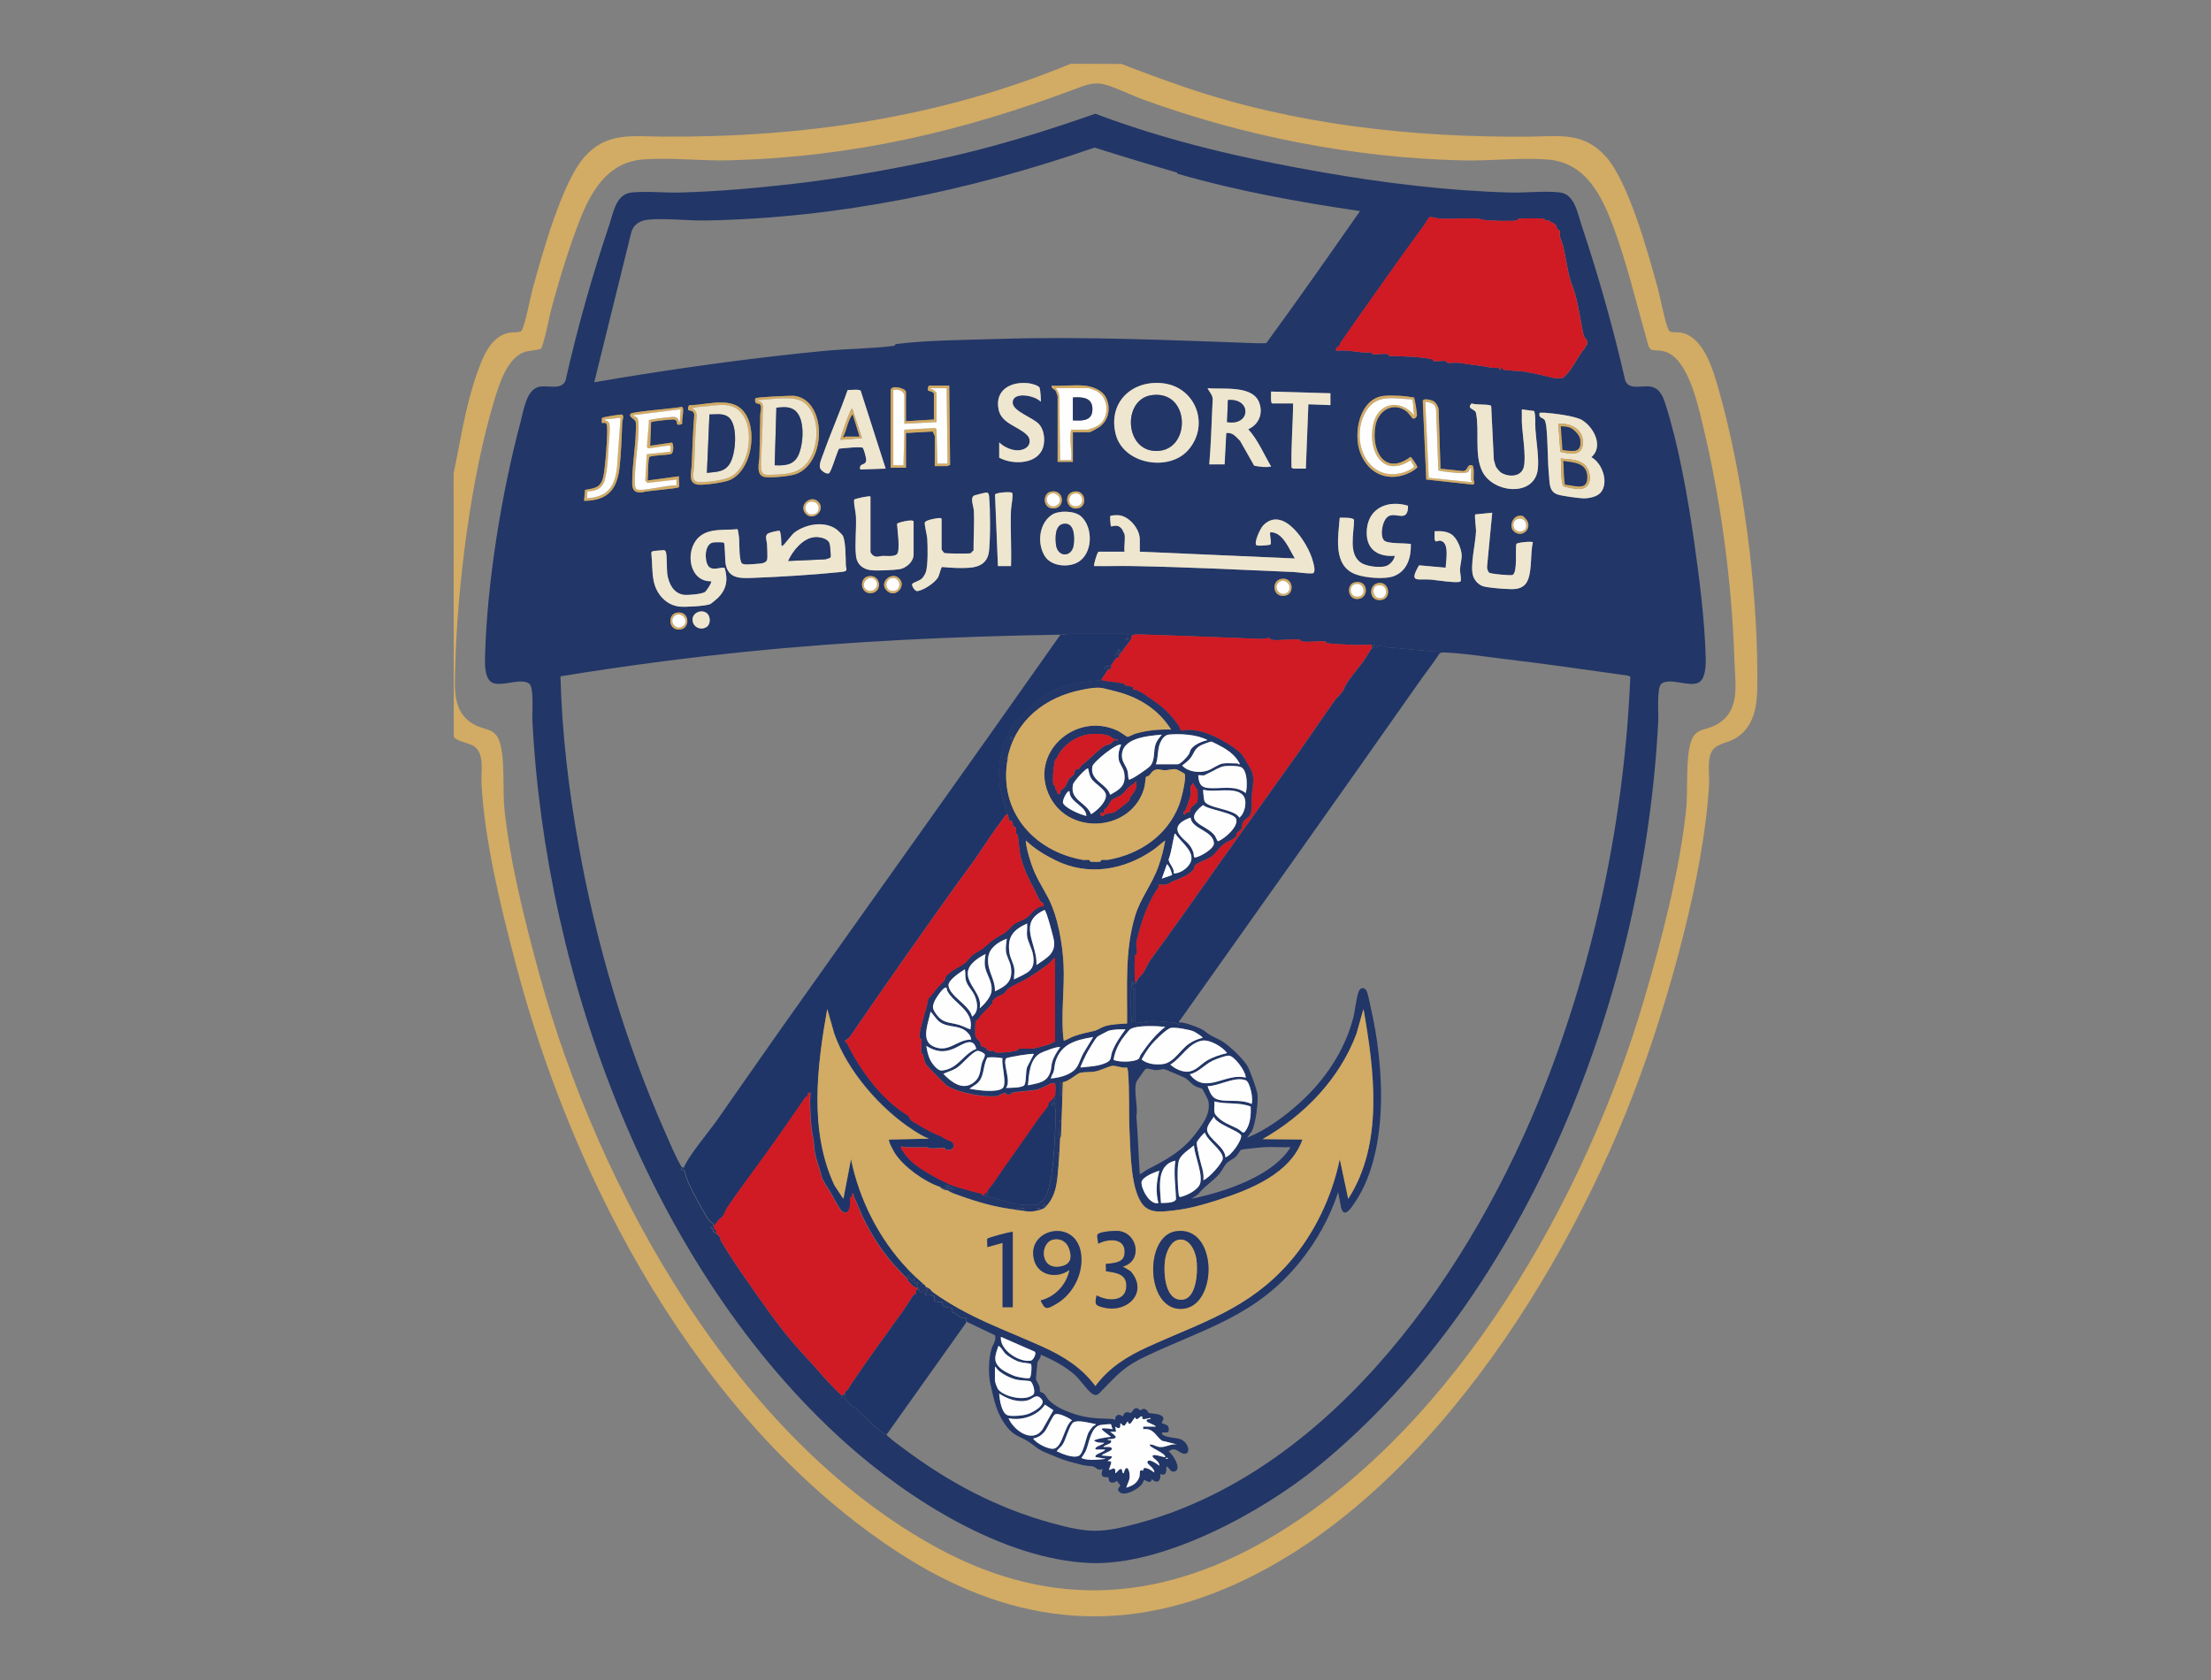 <?xml version="1.0" encoding="UTF-8"?>
<svg id="Layer_1" data-name="Layer 1" xmlns="http://www.w3.org/2000/svg" viewBox="0 0 540.9 411.1">
  <rect x="0" y="0" width="540.9" height="411.1" fill="#808080" stroke="none"/>
  <defs>
    <style>
      .cls-1 {
        fill: #efe6d0;
      }

      .cls-2 {
        fill: #d01a24;
      }

      .cls-3 {
        fill: #d2ab64;
      }

      .cls-4 {
        fill: #fefefe;
      }

      .cls-5 {
        fill: #1f3568;
      }

      .cls-6 {
        fill: #223667;
      }
    </style>
  </defs>
  <path class="cls-3" d="M289.74,21.29c26.93,9.2,55.6,12.36,84.13,12.15,7.48-.05,13.49-1.33,19.06,4.96s10.38,23.91,12.68,32.29c.51,1.87,1.93,9.28,2.74,10.27.41.49,2.09.28,2.76.4,5.77.99,8.03,9.33,9.42,14.21,5.83,20.5,9.32,47.66,9.38,68.97.02,5.91.35,12.93-5.66,16.3-2.12,1.19-4.9,1.1-5.8,3.74-.72,2.14-.22,5.21-.35,7.52-1.26,21.71-9.48,51.01-16.99,71.51-17.27,47.17-53.51,105.1-101.56,125.18-29.34,12.26-56.13,7.1-81.81-10.25-46.92-31.72-77.51-89.08-91.63-142.93-3.62-13.79-7.49-29.49-8.31-43.71-.17-2.92.9-7.63-1.99-9.41-.93-.57-4.5-1.28-4.8-2.25l-.04-64.42c1.72-8.16,2.97-16.81,5.8-24.67,1.4-3.9,3.29-8.89,7.87-9.75.72-.13,2.54.03,2.92-.44.81-.99,2.23-8.4,2.74-10.27,2.3-8.36,7.14-25.93,12.59-32.18s11.61-5.13,19.16-5.08c34.48.25,68.07-4.66,99.9-17.83l12.39.05c5.1,1.97,10.23,3.87,15.41,5.64ZM272.13,21.28c-3.71-1.38-5.19-.96-8.58.31-28.03,10.56-54.92,16.85-85.11,17.64-6.89.18-14.44-.73-21.14-.21-8.46.65-12.57,7.5-15.39,14.66-2.58,6.54-4.97,14.35-6.83,21.15-.81,2.96-1.31,6.3-2.23,9.17-.1.31-.34,1.11-.51,1.31-.25.3-3.21.5-4.16.87-4.22,1.63-6.1,7.96-7.31,11.96-5.65,18.7-9.02,45.35-9.49,64.92-.13,5.32-.78,11.19,4.5,14.17,2.84,1.6,5.26.81,6.39,4.39,1.35,4.29.63,11.74,1.16,16.66,1.41,13.06,5.06,27.49,8.53,40.18,14.43,52.72,48.36,113.92,97.82,140.54,28.3,15.23,55.6,12.72,82.49-3.62,44.21-26.86,75.7-82.31,89.98-130.95,4.22-14.37,8.63-31.28,10.23-46.14.53-4.89-.2-12.61,1.21-16.82,1.11-3.34,3.38-2.64,6.08-4.08,6.12-3.27,4.73-9.93,4.54-15.75-.61-18.97-3.29-39.31-7.76-57.73-1.22-5.05-3.55-15.69-8.81-17.72-1.44-.56-2.28-.32-3.58-.57-.87-.16-1.1-1.81-1.33-2.6-2.65-9.33-4.79-18.5-8.19-27.66-2.85-7.67-6.84-15.62-16.01-16.32-6.7-.51-14.26.39-21.14.21-26.54-.69-53.06-5.87-77.92-14.93-2.49-.91-5.06-2.15-7.43-3.03Z"/>
  <path class="cls-6" d="M323.76,42.2c14.8,2.58,30.48,4.5,45.75,4.91,3.71.1,8.73-.47,12.22,0s4.23,5.16,5.15,7.91c4.2,12.52,7.79,25.29,10.74,38.17.94,2.22,3.9,1.16,5.88,1.37,2.48.27,3.27,2.28,3.94,4.35,3.21,10,5.4,22.45,6.91,32.89,1.33,9.2,2.71,19.94,2.93,29.19.04,1.74.03,5.35-1.95,6.13-2.41.94-6.88-1.36-8.88.18-1.2.92-.68,7.29-.77,9.02-3.33,66.07-31.19,139.95-83.22,182.49-13.7,11.2-37.91,24.44-55.94,23.64-21.17-.95-44.23-15.56-59.59-29.32-47.7-42.73-73.53-113.85-76.69-177-.09-1.71.44-7.9-.76-8.83-1.91-1.47-6.29.62-8.73-.13-2.14-.65-2.15-4.42-2.1-6.18.44-18.23,4.05-40.37,8.76-57.98.71-2.65,1.36-7.84,4.65-8.4,2.15-.37,5.37.94,6.31-1.56,2.91-12.89,6.52-25.66,10.73-38.18,1-2.98,1.62-7.43,5.49-7.78s8.03.12,11.83.02c9.12-.25,18.45-1.07,27.53-2.11,11.73-1.34,23.24-3.41,34.78-5.84,13.48-2.84,26.27-6.8,39.23-11.33,18.25,6.89,36.6,11.02,55.79,14.37ZM287.89,42.21c-6.74-1.95-13.47-3.99-20.13-6.1-30.45,10.57-62.67,17.27-95.12,17.84-4.48.08-9.61-.59-13.9-.22-2.17.19-3.79,1.13-4.35,3.32l-9.01,36.48c18.65-3.18,37.41-5.85,56.27-7.67,5.54-.53,11.6-.54,17.01-1.23.4-.05.2-.4.59-.45,7.51-.96,17.19-1,24.87-1.24,21.4-.66,42.12.3,63.42,1.05.75.03,1.51,0,2.25-.04,7.81-10.66,15.36-21.48,22.93-32.3-14.96-2.21-29.95-4.89-44.48-9.09-.27-.08-.3-.35-.36-.37ZM362.1,53.6c-.74-.33-7.99.02-9.59-.06-.63-.03-2.27-.55-2.74-.38-.35.13-1.1,1.6-1.3,1.87-2.67,3.65-5.27,7.2-7.86,10.88-4.03,5.75-8.03,11.26-12.04,17.1-.62.9-.35.22-.83,1.45-.16.41-1.17.55-.82,1.4,2.25-.33,4.51.21,6.74.41.57.05,1.34-.11,1.83,0,.16.04.12.38.27.4.93.13,2.91-.23,3.88.01.16.04.13.41.26.42,3.3.12,7.3.11,10.52.83.16.03.13.37.28.41.76.18,2.04-.12,2.88-.01.4.05.2.4.59.45.76.1,1.7-.1,2.5-.01,1.69.18,3.36.5,4.75.64,1.25.12,2.51.44,3.76.6.45.06,1.05-.1,1.42,0,.16.04.14.75.54.41.03-.03-.05-.73.42-.4.02.01-.06.36.14.41,1.37.34,3.67.26,5.12.49,2.52.4,5.11,1.05,7.33,1.58.33.08,1.99.06,2.29-.06.08-.03,1.13-1.13,1.23-1.25,1.15-1.42,2.25-3.54,3.39-5.17.48-.69.47-.23.89-1.33.08-.2.53-.15.36-1.22-.03-.22-.82-1.19-.84-1.27-.89-3.87-1.4-8.85-2.84-12.36-1.03-2.54-1.5-6.77-2.19-9.52-.17-.67-.7-2.01-.78-2.37-.09-.42.07-.92-.01-1.37-.03-.16-.64-.46-.75-.63-.12-.18-.02-.54-.13-.7-.46-.61-.91-.73-1.52-.96-.07-.03-.07-.31-.21-.34-.31-.07-.65.06-.96,0-.16-.03-.12-.37-.28-.41-.64-.15-5.38-.12-6.19-.02-.4.05-.2.4-.59.45-1.54.19-7.81.11-8.88-.36ZM244.44,108.25v3.73c2.96,1.67,8.45,1.7,10.33-1.59,1.08-1.9.89-4.96-.59-6.59s-6.35-3.15-6.44-5.19c-.12-2.96,5.52-1.85,6.85-.31.13-.18-.1-2.98-.25-3.38-.22-.6-2-1.05-2.6-1.13-4.33-.56-8.45,1.55-7.45,6.42.72,3.48,4.77,4.03,6.99,6.27.94.94.81,2.42-.3,3.14-2.01,1.3-4.97.18-6.55-1.37ZM290.77,110.03c5.33-6.23,1.59-15.6-6.65-16.28-7.46-.62-13.04,4.89-11.19,12.44,1.82,7.44,13.11,9.38,17.84,3.85ZM232.21,94.36h-4.87c-.28,0-.45,1.04-.29,1.22.05.06,1.43.27,1.43.75v6.32l-6.84.41v-7.15c0-.92-3.73-1.88-3.73-.41v18.96h3.73v-8.5l6.54-.38c.07.18.51,1.05.51,1.11v7.36h3.01c.06,0,.71-.25.74-.34l-.22-19.35ZM265.27,94.36c-2.54-.24-5.4.17-7.98,0-.16.79.62.71,1.01,1.37.08.14.44,1.14.44,1.22v16.06h3.73v-7.25h4.04c.26,0,2.13-1.04,2.45-1.28,2.28-1.63,2.85-4.67,1.63-7.15-.94-1.91-3.32-2.78-5.32-2.97ZM295.84,113.64h3.73l.41-7.67c1.65-.2,2.36.94,3.38,1.92l3.45,6.07c1.35.27,2.77.47,4.14.21-1.81-3.09-3.2-6.45-5.59-9.12,2.62-1.19,3.7-3.87,2.65-6.59-1.65-4.27-8.98-3.1-12.6-3.46.41.94,1.28,1.63,1.25,2.79-.28,5.28-.38,10.62-.84,15.87ZM216.67,114.67l-6.11-19.07c-.36-.43-2.51-.13-3.19-.18-1.85,5.32-4.15,10.52-6.04,15.82-.33.92-1.05,2.49-.67,3.37.27.62,1.56,1.51,2.13,1.19s1.94-5.16,2.47-6.02c.85-.09,5.55-.6,5.84-.18.26.38.82,2.38.81,2.88-.02,1.64-1.83.58-1.46,2.39l6.22-.21ZM325.47,96.23l-14.51-.42c.06.49-.21,2.9.31,2.9h5.08c-.03,5.24-.53,10.48-.38,15.72.15.03.41.24.49.24h3.01l.62-15.75,5.39.21v-2.9ZM185.95,98.97c.52.6.05,1.87.04,2.53-.04,3.4-.12,6.76-.2,10.16-.03,1.43-.97,4.55,1.19,5.04,1.43.32,6.29-.17,7.72-.69,7.61-2.73,7.63-18.28-.51-19.17-1.1-.01-9.11.28-9.41.64-.1.12-.05.84.07,1.03.19.29.91.23,1.1.46ZM338.27,96.9c-5.78.9-7.26,9.27-5.49,13.89,2.03,5.31,7.03,7.36,12.19,4.82.33-.16,1.84-1.07,1.78-1.36-.08-.33-1.42-2.44-1.68-2.44-6.49,4.8-9.72-1.8-8.55-7.76.73-3.72,4.41-5.83,7.62-3.37.48.37,1.24,1.55,1.45,1.68.44.28,1.04-.29,1.06-.84.02-.48-.55-4.07-.74-4.26-1.15-.19-2.52-.37-3.73-.42-1.12-.04-2.83-.11-3.9.06ZM352.41,114.68l-.46-14.56c-.12-.7-.69-1.67-1.32-1.99-.51-.26-2.54-.78-2.55.06l.85,19.16,11.43,1.25c.63-.21.15-.88.14-1.32-.02-.71.23-3.2-.34-3.39-1.36-.45-.93,1.36-2.24,1.4l-5.5-.59ZM168.4,100.35c.17.2,1.31-.08,1.44,1.15-.33,4.14-.46,8.29-.64,12.44-.08,1.78-1.01,4.48,1.77,4.67,1.49.1,6.2-.54,7.56-1.15,4.98-2.23,6.44-10.45,4.45-15.02-2.64-6.07-9.19-3.39-14.27-3.29-.39.06-.45,1.03-.32,1.2ZM365.96,114.19c-.21-.45-.33-1.18-.5-1.68l-.64-13.04c-.07-.27-.25-.3-.49-.34-1.31-.23-2.99-.03-4.33-.4-1.3,1.45.87,1.19,1.11,2.38.87,4.33-.47,10.19,1.52,14.24,2.64,5.38,12.83,6.34,13.6-.58.3-2.7-.4-6.89-.6-9.72-.1-1.49.13-3-.3-4.47l-3.02-.4c.03,1-.04,2.01,0,3.01.1,2.88,1.09,8.51.49,11.04s-3.63,2.57-5.53,1.46c-.35-.21-1.15-1.16-1.3-1.49ZM165.71,103.87c.16.14,1.14.07,1.19-.32-.24-.75.67-3.74-.11-3.99-1.47.35-12.08,1.17-12.49,1.66-.74.89,1.1,1.19,1.23,2.15.1.71.01,1.93-.01,2.7-.12,3.57-.74,7.19-.84,10.77-.06,1.99-.3,3.92,2.39,3.64,1.07-.41,8.75-.89,8.99-1.27.21-.33-.09-2.11.03-2.66l-7.67,1.03c.14-.91.06-5.4.46-5.75.51-.44,4.25-.45,5.19-.71.88-.25.68-2.73.26-2.81l-5.29.77.23-5.78c.19-.22,5.13-.74,5.68-.64.8.15.6,1.1.74,1.22ZM391.51,120.61c2.18-2.37.51-7.31-2.2-8.74,3.07-2.68.57-7.38-2.3-9.1-1.66-.99-6.89-1.61-9-1.78-.45-.03-.9,0-1.35,0-.37,1.36.82,1.15,1.23,1.78.19.3.37,1.27.41,1.66.4,3.91.27,8.08.65,11.99.19,1.95.03,3.93,2.23,4.61,1.12.34,4.94.87,6.15.9,1.31.03,3.27-.34,4.18-1.33ZM142.89,122.55c5.88-.03,8.12-2.87,8.7-8.4.36-3.44.49-7.29.63-10.77.02-.44.56-1.78-.12-1.95-.24-.06-4.7.62-4.83.83-.07.11-.07,1.17-.03,1.22.19.18,1.11-.48,1.25.72.23,1.9-.44,10.43-.89,12.39-.64,2.79-1.95,2.81-4.48,3.29l-.24,2.67ZM257.02,120.31c-1.94.44-1.99,3.87.4,4.09,3.34.31,3.09-4.87-.4-4.09ZM262.62,120.31c-2.6.59-1.74,4.72,1.16,4.06,2.43-.55,1.77-4.72-1.16-4.06ZM230.35,134.47v-7.46c0-.49-1.55-.11-1.91-.05-.55.1-2.07.42-2.2.92-.12.45.55,3.07.6,3.88.13,1.84.22,6.8-.38,8.34-.14.37-.6,1.13-.87,1.41-.59.6-2.2,1.03-2.4,1.35-.27.44.65,1.82,1.17,1.78,1.55-.14,4.38-2.05,5.15-3.4.31-.55.68-2.42.97-2.5,2.06.2,4.55.35,6.63.19,2.64-.2,4.51-1.25,4.84-4.07.35-2.99.33-10.23.03-13.26-.04-.45-.06-1.08-.69-1.08-.22,0-2.55.57-2.85.68-1.24.46-.25,2.63-.2,3.73.17,3.24-.09,6.56-.07,9.8-.39.14-.43.6-.87.68-.58.11-6.06.06-6.33-.11-.04-.03-.61-.78-.62-.83ZM247.34,138.51c.15-4.58-.2-9.21,0-13.79.03-.72.64-3.86.23-4.15s-3.98-.05-4.14.46l.71,17.49h3.21ZM212.94,121.51c0-.31-3.89.55-3.95.75-.11,1.37.37,2.78.44,4.11.15,3.06-.31,6.56,0,9.54.23,2.23,1.68,3.42,3.84,3.63,1.38.13,5.41-.04,6.79-.25,1.64-.26,3.47-1.83,3.47-3.58v-8.08c0-.7-3.64.14-4.05.52.07,1.38.86,6.64-.03,7.47-.7.65-2.49.39-3.47.41-.83.02-1.43.5-2.37-.12-.17-.11-.63-.69-.63-.82v-13.58ZM200.23,122.82c-1.74-1.88-4.89.62-3.25,2.74,1.74,2.25,5.19-.64,3.25-2.74ZM339.63,126.35c1.85-1.11,4.84,1.71,4.82-2.57-4.62-1.44-9.46.32-10.05,5.53-.53,4.73,2.22,7.05,6.82,6.72-.2,1.11-1.23,2.27-2.32,2.55-1.54.4-4.57.04-5.92-.83-3.23-2.1-1.75-7.29-1.74-10.5-.24-.68-2.81-.54-3.5-.54-.38,4.78-1.73,11.73,3.88,13.84,2.33.87,7.32,1.34,9.58.36,3.13-1.35,4-4.55,3.94-7.77-1.38-.28-5.73.02-6.57-.89-1.1-1.2-.4-5.01,1.04-5.87ZM264.47,126.35c-1.58-1.41-5.46-1.53-7.17-.36-3.12,2.13-3.61,6.92-1.75,10.01,1.52,2.53,5.56,2.94,8.02,1.64,3.81-2.01,3.95-8.58.9-11.29ZM365.06,125.45l-4.15.41c-.25.24.2,3.44.19,4.02-.08,2.9-1.54,8.63-.7,11.1.36,1.07,1.26,2.05,2.34,2.43,1.02.36,4.33.63,5.54.68,1.69.08,3.5.28,4.77-1.03,1.97-2.03,1.22-7.64,1.96-10.36-.24-.33-3.79.03-4.05.39-.3,1.34.35,6.95-.92,7.58-.44.22-5.17-.23-5.66-.51-.37-.21-.65-1.13-.58-1.56l1.26-13.16ZM275.11,130.74c.22,1.19-.16,2.98,0,4.25h-6.32c-.36,0-1.3,3.37-1.14,3.52,3.14.05,6.3-.07,9.44,0,13.04.24,26.15.88,39.17,1.45,1.44.06,3.3.41,4.73.35,1.08-.05.37-2.29.19-2.99-1.08-4.26-7.22-13.89-12.17-8.73-.69.71-2.23,4.01-1.69,4.77.24.34,3.21.05,3.45-.11.43-.28-.25-2.37-.01-3.02,3.12-.06,4.6,4.16,6.01,6.42l-37.93-1.66v-3.01c0-2.61-2.7-5.8-5.28-5.91-.38-.02-1.78-.02-1.95.24-.09.15.09,2.37.18,2.46.22.23,1.62-.79,2.7.72.09.12.61,1.18.62,1.25ZM372.67,126.34c-2.26-.94-3.92,2.37-2.22,3.77,1.82,1.5,4.36-.54,3.14-2.73-.08-.14-.86-1.01-.92-1.04ZM173.23,138.43c-.91-1.39-.88-5.17,1.1-5.67.41-.1,2.51-.13,2.76.04.28.2.26,4.32.42,5.18.66,3.63,3.56,3.55,6.51,3.43,6.9-.26,14.91-.75,21.76-1.45,1.87-.19,1.18-.6,1.14-1.76-.05-1.72-.02-5.75-.74-7.13-.16-.31-1.34-1.41-1.68-1.64-2.95-2-7.43-1.17-10.15.88-.69.52-2.53,3.08-2.88,3.23-.42.18-.29-.29-.31-.51-.07-1.02-.03-2.15-.4-3.13-.23-.17-2.6.44-2.9.65-.87.6-.23,1.82-.21,2.68s.18,3.09.01,3.73-.99.88-1.58.93c-.93.09-2.4.22-3.31.23-.36,0-1.05-.03-1.29-.29-.71-.76-.57-4.97-.68-6.26-.03-.36-.25-1.98-.4-2.09-3.19.35-7.07-.34-9.55,2.08-3.33,3.26-2.32,10.78,3.12,10.68.25.21-1.1,2.38-1.58,2.66-.82.48-4.16.79-5.15.64-2.55-.39-3.67-2.81-4-5.12-.16-1.11-.06-4.77-.36-5.44-.07-.15-.27-.34-.44-.37-.14-.02-2.64.21-2.77.27-.15.06-.31.24-.33.4.25,2.29.11,4.74.6,7,.67,3.12,3.04,5.8,6.29,6.15,1.36.14,6.49-.11,7.6-.64.15-.07,1.5-1.21,1.7-1.4,2.18-2.1,2.62-4.43,1.77-7.38-.67-.48-3.08.94-4.07-.58ZM355.03,130.72c-1.29-.78-2.6-.77-4.06-.71.08.52-.25,2.34.33,2.47.35.08.8-.45,1.62.05,1.59.95.8,4.83.75,6.4l-6.5-.59c-2.6,4.45-.38,3.24,2.87,3.5,1.05.08,6.87,1,7.27.43.28-.41-.14-2.11-.13-2.82.02-1.14.47-2.52.41-3.69-.09-1.54-1.19-4.2-2.55-5.02ZM212.26,141.05c-2.19.56-1.72,4.6,1.14,4.05,2.68-.52,1.94-4.84-1.14-4.05ZM219.92,141.48c-1.91-1.77-5.14,1.2-2.85,3.16,2.12,1.82,4.78-1.37,2.85-3.16ZM313.4,141.66c-2.47.47-2.08,4.8,1.15,4.06,2.21-.51,1.86-4.63-1.15-4.06ZM331.42,142.49c-2.2.5-1.81,4.46.94,4.06s2.3-4.8-.94-4.06ZM337.02,142.7c-2.39.53-2.1,4.81,1.15,4.06,2.32-.53,1.68-4.69-1.15-4.06ZM173.08,150.19c-1.22-1.22-3.55-.4-3.65,1.29-.11,1.91,2.01,2.98,3.53,1.86.88-.65.87-2.41.12-3.15ZM165.42,149.95c-1.94.45-1.98,3.87.4,4.09,3.27.31,3.08-4.89-.4-4.09ZM259.36,155.3c-25.62.43-51.06,1.57-76.58,4.15-15.28,1.54-30.53,3.58-45.67,6.04.36,13.76,1.99,27.51,4.39,41.05,4.26,24.08,11.37,48.24,21.24,70.57,1.14,2.58,2.52,5.92,3.93,8.3.28.47.27.26.67.06-.03.08.08.31-.03.39-.04.03-1.11.02-.59.44.06.05.48-.08.59.02.1.1.64,2.19.82,2.61,1.05,2.36,3.82,7.59,5.26,9.67.16.23.96.79.99.9.21.85-.37.65-.4.69-.29.4.31.41.34.46.12.23.01.52.13.71.2.32.62.38.76.48,1.21.84.71.98,1.3,2.01,1.73,2.99,4.26,6.74,6.22,9.53,3.56,5.06,7.42,10.74,11.6,15.55,2.16,2.49,4.5,4.87,6.59,7.35.56.67,4.63,5.12,5.09,5.13.37,0,.47-.39.69-.6-.05.18.07.77,0,.83-.15.14-1.04-.32-.83.41,1.13-.21,1.25.81,1.86,1.36.55.5,1.32.94,1.88,1.44,2.22,2,4.28,4.17,6.64,6.02l.82-.11c-.3.36-.06.49.2.73,1.07,1,2.75,2.18,3.96,3.09,10.94,8.19,22.71,14.43,36,18.09,9.2,2.53,12.24,2.52,21.44,0,48.06-13.2,81.86-62.75,99.18-106.83,12.46-31.71,19.57-66.12,20.99-100.23l-.58-.29c-9.8-1.35-19.58-2.82-29.41-3.97-4.85-.57-10.52-1.49-15.32-1.69-.46-.02-.93-.06-1.34.21.12-.64-.32-.39-.72-.41-3.99-.23-8.02-.78-12.03-1.04-.82-.05-1.58-.58-2.44-.2-.25.11,0,.57-.57.41v-.83c-.72-.17-.24.52-.46.79-.08.1-.35.01-.37.04-.09-.32.29-.79-.3-.83-1.42-.1-2.95.11-4.37.01-1.77-.12-4.6-.19-6.22-.41-.39-.05-.27-.41-.42-.42-1.78-.18-4.06.23-5.79,0-.4-.05-.2-.4-.59-.45-2.07-.26-4.81.31-6.87.03-.39-.05-.26-.39-.42-.42-.44-.08-1.56.23-2.05.21-9.43-.35-18.92-.77-28.38-1.06-.77-.02-2.01-.1-2.71,0-.04,0-.7.39-.72.43v-.41c-.5.21-1.28-.21-1.55-.21h-13.06c-.71,0-2.01.19-2.8.21Z"/>
  <path class="cls-5" d="M259.36,155.3c.79-.01,2.09-.21,2.8-.21h13.06c.28,0,1.05.42,1.56.21v.41c-.05.13.07.46-.06.77-.07.15-1.88,2.41-2.01,2.55-.17.18-.16-.38-.41.41-.12,0-.39.02-.41,0-.03-.03.02-.85-.41-.41s.38.38.41.41c.03.03-.02.29,0,.41.02.11.02.3,0,.41-.48.21-.35-.73-.82-.41-.03.02-.14.55-.42.51l.42.72c-.51.47-.72,1.19-1.24,1.66-.69.62-1.25-.02-1.86.73l1.03.52c-.47.57-.91,1.47-1.45,2.07-.11.13-.19.37-.36.41-3.28.34-6.86.56-9.93,1.84-4.34,1.8-10.66,6.8-12.65,11.39-3.07,7.1-2.69,12.45-.06,19.53-.22-.07-.68.35-.76.48-.73,1.15-1.35,1.9-2.13,2.99-1.65,2.27-2.99,4.43-4.58,6.73-1.84,2.68-3.91,5.34-5.78,7.98-8.57,12.04-17.06,24.09-25.36,36.26-.12.18-.89.84-1.17.9-.19.48.3.37.35.47,3.15,6.45,8.26,13.77,14.92,17.84.38.23.59,1.08.97,1.31,2.26,1.38,4.6,2.86,7.22,3.82.71.53,1.66.99,2.59,1.29,1.26,1.21.12,2.38-1.45,2-.16-.04-.12-.38-.27-.4-.93-.13-2.91.23-3.88-.01-.51-.13.06-.21-1.27-.19-1.45.01-2.93.04-4.37,0-.76-.02-1.24-.61-1.14.31.04.35.3.24.41.47.46.99,1.73,2.36,2.66,3.14,2.2,1.84,7.99,5.07,10.62,5.81.18.66-.66.38-1.24.41,0-.14.01-.28,0-.41-.28-.01-.55.01-.83,0,0-.14.01-.28,0-.41h-.83c-.14.62.31.39.83.41.01.21-.01.42,0,.62.29-.14.5-.19.83-.21.01.21,0,.42,0,.62-.34-.08-.69-.14-1.03-.21-.07-.01-.14.02-.21,0,.15-.7-.35-.27-.67-.42-.5-.24-.32-.19-.99-.41-3.73-1.22-8.85-4.88-10.99-8.18-.31-.47-1.78-3.08-1.45-3.42l9.74-.21c-1.29-.46-2.57-1.25-3.71-1.99-8.1-5.22-16.21-14.48-19.44-23.67l-1.72-6.05c-2.5,14.02-4.47,29.8,1.76,43.11l2.18,3.31,1.87-9.74c2.03,9.98,6.87,19.55,13.89,26.94l-.41.83h.93c.58,1.12-1,.43-.93,1.24-4.32-4.22-7.22-8.19-9.97-13.5-1.06-2.04-1.88-4.28-2.81-6.25-.12-.26-.07-.5-.07-.77-.68-.14-.27.39-.48.77-.04.07-.32.04-.34.18-.14,1.15.28,1.95-.44,3.23-.51.91-1.57.34-1.99-.32-.78-1.2-1.53-2.59-2.2-3.81-.58-1.05-2.19-3.3-2.42-4.35-.4-1.84-1.33-3.99-1.65-5.98-.19-1.19-.17-2.51-.43-3.68-.58-2.6-.65-5.84-.74-8.78-.01-.33.2-1.87.12-1.93-.06-.05-.45.03-.62,0,.28.89-.49.9-.76,1.31-1.37,2.07-2.82,4.1-4.2,6.1-3.76,5.47-7.73,10.82-11.61,16.17-1.14,1.58-2.26,3.16-3.26,4.68-.19.28-.79,1.7-.96,1.94-.16.22-1.03.8-1.11.95-.58,1.07-.26.39-.78.97-.86.95.51,1.37.31,2.28-.14-.1-.56-.16-.76-.48-.12-.19-.01-.48-.13-.71-.03-.05-.63-.06-.34-.46.03-.04.61.15.4-.69-.03-.11-.83-.67-.99-.9-1.45-2.08-4.21-7.3-5.26-9.67-.19-.42-.73-2.51-.82-2.61-.11-.11-.53.02-.59-.02-.52-.42.55-.4.59-.44.11-.09,0-.31.03-.39.97-2.52,6.06-8.6,7.93-11.25,5.21-7.41,10.38-14.92,15.61-22.31,22.8-32.22,45.78-64.31,68.48-96.6ZM275.94,156.13c-.23-.23-.64.19-.41.41s.64-.19.41-.41Z"/>
  <path class="cls-2" d="M362.1,53.6c1.06.48,7.34.56,8.88.36.4-.05.2-.4.59-.45.81-.1,5.55-.13,6.19.02.16.04.12.37.28.41.3.07.65-.06.96,0,.14.03.14.31.21.34.61.24,1.06.35,1.52.96.12.16.01.51.13.7s.72.47.75.63c.08.45-.08.95.01,1.37.08.36.61,1.69.78,2.37.69,2.75,1.15,6.99,2.19,9.52,1.43,3.51,1.95,8.49,2.84,12.36.02.08.81,1.05.84,1.27.17,1.07-.28,1.02-.36,1.22-.42,1.11-.41.64-.89,1.33-1.14,1.63-2.24,3.75-3.39,5.17-.1.12-1.15,1.21-1.23,1.25-.31.12-1.96.14-2.29.06-2.22-.53-4.8-1.18-7.33-1.58-1.45-.23-3.75-.14-5.12-.49-.2-.05-.12-.4-.14-.41-.46-.34-.39.37-.42.4-.41.35-.38-.37-.54-.41-.37-.1-.97.06-1.42,0-1.25-.17-2.5-.48-3.76-.6-1.39-.13-3.06-.45-4.75-.64-.8-.09-1.74.11-2.5.01-.4-.05-.2-.4-.59-.45-.84-.11-2.12.19-2.88.01-.16-.04-.13-.37-.28-.41-3.22-.72-7.22-.71-10.52-.83-.12,0-.1-.38-.26-.42-.97-.24-2.95.12-3.88-.01-.15-.02-.11-.36-.27-.4-.48-.12-1.26.05-1.83,0-2.23-.2-4.48-.74-6.74-.41-.35-.86.66-.99.82-1.4.48-1.23.21-.55.83-1.45,4.01-5.83,8.01-11.34,12.04-17.1,2.58-3.69,5.19-7.24,7.86-10.88.2-.27.96-1.74,1.3-1.87.47-.17,2.12.34,2.74.38,1.6.08,8.85-.27,9.59.06Z"/>
  <path class="cls-2" d="M175.22,301.84c.2-.92-1.17-1.33-.31-2.28.53-.58.2.09.78-.97.09-.16.95-.74,1.11-.95.18-.24.78-1.66.96-1.94,1-1.52,2.12-3.1,3.26-4.68,3.87-5.35,7.84-10.69,11.61-16.17,1.38-2.01,2.83-4.03,4.2-6.1.27-.41,1.04-.43.76-1.31.17.03.56-.04.62,0,.07.06-.14,1.6-.12,1.93.09,2.93.16,6.18.74,8.78.26,1.17.24,2.49.43,3.68.32,1.99,1.26,4.14,1.65,5.98.23,1.06,1.84,3.3,2.42,4.35.68,1.22,1.42,2.6,2.2,3.81.43.66,1.49,1.23,1.99.32.71-1.28.29-2.08.44-3.23.02-.14.3-.12.34-.18.21-.39-.2-.92.48-.77,0,.27-.05.51.07.77.94,1.97,1.76,4.21,2.81,6.25,2.75,5.31,5.64,9.28,9.97,13.5.11.11.29.3.41.41.03.03,0,.23.09.33.64.62,1.49,1.84,2.4,1.75.04.1-.05.35,0,.41-.7-.13-.3.53-.48.98-.03.07-.6.39-.7.53-.85,1.28-1.62,2.6-2.56,3.92-3.42,4.79-6.99,9.6-10.36,14.51-1.04,1.51-2.02,2.85-2.95,4.45-.07.13-.67.56-.77.89-.22.2-.32.61-.69.6-.46-.01-4.52-4.46-5.09-5.13-2.09-2.48-4.43-4.86-6.59-7.35-4.18-4.81-8.05-10.49-11.6-15.55-1.96-2.79-4.49-6.55-6.22-9.53-.6-1.03-.1-1.17-1.3-2.01Z"/>
  <path class="cls-2" d="M276.77,155.71s.67-.42.72-.43c.7-.09,1.95-.02,2.71,0,9.46.29,18.95.71,28.38,1.06.49.02,1.6-.29,2.05-.21.16.03.04.37.42.42,2.05.27,4.8-.3,6.87-.03.4.05.2.4.59.45,1.73.22,4.01-.19,5.79,0,.16.02.03.37.42.42,1.62.22,4.45.29,6.22.41,1.41.1,2.95-.11,4.37-.01.59.04.22.51.3.83-.78,1.01-1.44,2.28-2.14,3.25-1.64,2.27-4,4.65-4.97,7.27-.05.15-1.72,1.89-2,2.28-3.05,4.25-5.73,8.32-8.72,12.54-6.53,9.21-13.03,18.2-19.53,27.36-5.63,7.94-11.05,15.78-16.87,23.64-.55.75-1.24,2.44-1.79,3.19-.68.91-1.05.83-1.59,2.14-.63.12-.4-.32-.41-.72-.07-1.78-.06-4.07,0-5.8,0-.14.38-.02.44-.42.12-.89-.21-2.27-.01-3.08,1.04-4.33,2.29-8.1,4.56-12.01.09-.15.76-1.01.81-1.14.07-.2-.05-.6,0-.66s1.38.04,1.75-.01c.67-.1,1.26-.59,1.64-.74,1.77-.74,4.01-1.48,5.25-3.04.12-.15.01-.54.13-.7.68-.91,2.47-1.38,3.5-1.95,1.89-1.04,2.28-2.55,3.96-3.65.81-.54,2.11-.9,2.77-1.79.12-.16.01-.54.13-.7.16-.2,1.14-.91,1.17-1.04.12-.54.17-1.35.49-1.86.19-.29,1.38-1.11,1.52-1.37.77-1.49.36-3.21.49-4.8.26-3.19,1.06-4.65-.84-7.62-.46-.72-.85-1.45-1.3-2.17-1.1-1.74-5.77-4.31-7.65-5.1s-3.52-1.22-5.68-1.31c-.48-.02-1.52.33-1.9.09-.09-.06-.28-.8-.46-1.05-2.15-3.03-3.59-4.37-6.56-6.44-1.24-.87-2.05-1.54-3.65-2.26-.29-.13-.87-.12-.95-.2-.09-.09.03-.47-.05-.55-.19-.18-1.59-.38-1.91-.45-.15-.03-.12-.36-.29-.4-1.42-.39-3.36-.47-4.84-.73-.35-.06-.72-.03-.61-.52.54-.61.98-1.5,1.45-2.07.21-.25,1.18-.32.83-1.24.52-.47.73-1.19,1.24-1.66.25-.23.72-.12.83-.83.02-.11.02-.3,0-.41.64.09.32-.13.41-.41.44,0,.46.08.41-.41.13-.13,1.94-2.4,2.01-2.55.14-.3.01-.64.06-.77Z"/>
  <path class="cls-5" d="M335.63,158.61s.29.07.37-.04c.22-.28-.26-.96.46-.79v.83c.56.16.31-.29.57-.41.86-.39,1.62.14,2.44.2,4.01.26,8.04.8,12.03,1.04.4.02.83-.22.72.41-1.62,2.46-3.45,4.78-5.14,7.19-19.33,27.55-38.82,55-58.28,82.44-.13.18-.69.56-.2.74-.02.01.07.39-.12.43-.4.07-.82-.4-1.23-.42-1.62-.1-3.54-.36-5.17-.38-1.44-.02-2.97.63-4.46.17v-8.29h-.41v8.29c-.49.03-.37.07-.41-.31-.11-.87-.19-8.21.06-8.56.06-.09.32-.02.35-.05.05-.05-.03-.38,0-.41-.17.17-.68-.15-.41-.41s.59.24.41.41c.08-.07.72.07.83,0,.05-.03-.04-.31,0-.41.54-1.31.92-1.22,1.59-2.14.55-.75,1.24-2.44,1.79-3.19,5.81-7.86,11.23-15.7,16.87-23.64,6.5-9.17,13-18.16,19.53-27.36,2.99-4.22,5.68-8.29,8.72-12.54.28-.39,1.95-2.13,2-2.28.97-2.62,3.33-4.99,4.97-7.27.7-.97,1.36-2.24,2.14-3.25Z"/>
  <path class="cls-5" d="M224.54,315.52s.27-.05.36.06c.23.32-.25.61.59.57.26-.01.98-1.02,1.54-.84-.08.67-.85.85-.62,1.66.59.06,1.23-.12,1.81.07.68.22.24,1.09.28,1.15.36.56,1.98.37,2.05.45.07.07-.12.64.21.93.51.44,2,.44,2.08.52.09.09-.12.82.03,1.01.03.04.6.14.84.3.85.55,1.45,1.58,2.65.97-.04.33.06.73,0,1.04-.03.14-.03.28-.11.4l-19.16,26.96-.82.11c-2.36-1.85-4.42-4.02-6.64-6.02-.56-.5-1.32-.94-1.88-1.44-.61-.54-.72-1.56-1.86-1.36-.2-.73.68-.28.83-.41.06-.06-.06-.65,0-.83.1-.33.69-.77.77-.89.94-1.59,1.92-2.93,2.95-4.45,3.37-4.91,6.94-9.72,10.36-14.51.94-1.32,1.72-2.64,2.56-3.92.1-.15.67-.46.7-.53.18-.45-.23-1.11.48-.98Z"/>
  <path class="cls-1" d="M173.23,138.43c1,1.52,3.4.1,4.07.58.85,2.95.41,5.28-1.77,7.38-.2.19-1.55,1.33-1.7,1.4-1.11.53-6.24.79-7.6.64-3.25-.34-5.62-3.02-6.29-6.15-.48-2.26-.34-4.71-.6-7,.02-.17.19-.34.33-.4.14-.06,2.64-.29,2.77-.27.17.03.37.22.44.37.31.67.21,4.33.36,5.44.33,2.3,1.45,4.73,4,5.12.98.15,4.33-.16,5.15-.64.48-.28,1.83-2.45,1.58-2.66-5.43.09-6.45-7.43-3.12-10.68,2.48-2.43,6.37-1.73,9.55-2.08.15.11.37,1.73.4,2.09.11,1.28-.03,5.5.68,6.26.24.26.94.29,1.29.29.91-.01,2.38-.14,3.31-.23.58-.06,1.41-.29,1.58-.93s.01-2.9-.01-3.73-.67-2.08.21-2.68c.3-.21,2.67-.82,2.9-.65.37.98.33,2.11.4,3.13.02.22-.11.69.31.51.35-.15,2.19-2.71,2.88-3.23,2.72-2.05,7.2-2.88,10.15-.88.34.23,1.51,1.32,1.68,1.64.72,1.38.69,5.41.74,7.13.04,1.16.73,1.57-1.14,1.76-6.85.7-14.86,1.19-21.76,1.45-2.95.11-5.85.2-6.51-3.43-.15-.85-.14-4.98-.42-5.18-.25-.17-2.35-.14-2.76-.04-1.99.5-2.01,4.28-1.1,5.67ZM203.16,136.4c.18-.29-.09-2.86-.22-3.34-.36-1.3-2.39-1.68-3.58-1.6-2.89.19-5.43,3.33-6.53,5.8l9.02-.41c.25-.01,1.24-.34,1.31-.46Z"/>
  <path class="cls-1" d="M275.11,130.74c-.01-.07-.53-1.13-.62-1.25-1.08-1.51-2.48-.49-2.7-.72-.09-.09-.27-2.31-.18-2.46.16-.26,1.57-.26,1.95-.24,2.58.11,5.28,3.3,5.28,5.91v3.01l37.93,1.66c-1.41-2.27-2.89-6.49-6.01-6.42-.24.65.44,2.74.01,3.02-.24.16-3.2.45-3.45.11-.54-.76,1-4.05,1.69-4.77,4.95-5.16,11.09,4.48,12.17,8.73.18.71.89,2.94-.19,2.99-1.43.06-3.29-.29-4.73-.35-13.02-.57-26.13-1.21-39.17-1.45-3.14-.06-6.3.06-9.44,0-.16-.16.78-3.52,1.14-3.52h6.32c-.16-1.27.22-3.05,0-4.25Z"/>
  <path class="cls-1" d="M290.77,110.03c-4.73,5.53-16.02,3.6-17.84-3.85-1.85-7.55,3.74-13.06,11.19-12.44,8.24.68,11.98,10.05,6.65,16.28ZM281.69,96.7c-7.38,1.08-6.57,14.55,2,13.6,7.81-.86,7.29-14.96-2-13.6Z"/>
  <path class="cls-1" d="M339.63,126.35c-1.44.86-2.14,4.67-1.04,5.87.83.91,5.19.61,6.57.89.06,3.22-.81,6.42-3.94,7.77-2.26.98-7.25.52-9.58-.36-5.61-2.1-4.26-9.06-3.88-13.84.68,0,3.26-.14,3.5.54,0,3.21-1.49,8.4,1.74,10.5,1.34.87,4.38,1.23,5.92.83,1.09-.28,2.11-1.44,2.32-2.55-4.6.33-7.35-1.99-6.82-6.72.59-5.21,5.42-6.96,10.05-5.53.02,4.28-2.97,1.47-4.82,2.57Z"/>
  <path class="cls-1" d="M295.84,113.64c.47-5.25.56-10.58.84-15.87.03-1.16-.84-1.85-1.25-2.79,3.62.36,10.94-.81,12.6,3.46,1.05,2.72-.03,5.4-2.65,6.59,2.4,2.67,3.78,6.04,5.59,9.12-1.37.27-2.79.06-4.14-.21l-3.45-6.07c-1.02-.98-1.74-2.11-3.38-1.92l-.41,7.67h-3.73ZM300.19,103.28c5.84,1,6.01-5.91.21-5.39l-.21,5.39Z"/>
  <path class="cls-1" d="M391.51,120.61c-.91.99-2.87,1.36-4.18,1.33-1.21-.03-5.03-.56-6.15-.9-2.2-.67-2.05-2.65-2.23-4.61-.38-3.91-.25-8.09-.65-11.99-.04-.4-.22-1.36-.41-1.66-.4-.63-1.6-.42-1.23-1.78.45,0,.9-.03,1.35,0,2.11.16,7.34.78,9,1.78,2.87,1.72,5.37,6.43,2.3,9.1,2.72,1.43,4.39,6.37,2.2,8.74ZM381.22,103.69l.5,6.86c2.35.58,5.46,1.14,5.52-2.19s-2.95-4.87-6.03-4.67ZM381.84,112.19c.13,1.19-.03,6.08.62,6.74.31.32,3.26.75,3.84.74,2.72-.05,3.14-2.6,2.22-4.72-1.14-2.62-4.23-2.49-6.67-2.76Z"/>
  <path class="cls-1" d="M230.35,134.47c.01.05.58.8.62.83.27.17,5.75.22,6.33.11.44-.08.47-.54.87-.68-.03-3.24.24-6.56.07-9.8-.06-1.1-1.05-3.27.2-3.73.3-.11,2.63-.68,2.85-.68.63,0,.65.63.69,1.08.3,3.03.31,10.26-.03,13.26-.33,2.82-2.2,3.87-4.84,4.07-2.07.16-4.57,0-6.63-.19-.29.07-.66,1.95-.97,2.5-.77,1.35-3.6,3.26-5.15,3.4-.52.05-1.44-1.34-1.17-1.78.2-.32,1.8-.74,2.4-1.35.27-.27.73-1.04.87-1.41.6-1.54.51-6.5.38-8.34-.06-.82-.72-3.44-.6-3.88.13-.5,1.65-.82,2.2-.92.37-.07,1.91-.44,1.91.05v7.46Z"/>
  <path class="cls-1" d="M365.96,114.19c.15.33.95,1.29,1.3,1.49,1.89,1.12,4.92,1.07,5.53-1.46s-.39-8.16-.49-11.04c-.03-1,.04-2.01,0-3.01l3.02.4c.43,1.47.2,2.98.3,4.47.2,2.84.9,7.03.6,9.72-.77,6.93-10.95,5.96-13.6.58-1.99-4.05-.65-9.9-1.52-14.24-.24-1.18-2.4-.92-1.11-2.38,1.34.37,3.02.17,4.33.4.24.04.42.08.49.34l.64,13.04c.17.5.29,1.23.5,1.68Z"/>
  <path class="cls-1" d="M216.67,114.67l-6.22.21c-.37-1.81,1.44-.74,1.46-2.39,0-.5-.56-2.5-.81-2.88-.29-.42-4.98.09-5.84.18-.53.86-1.89,5.7-2.47,6.02s-1.87-.58-2.13-1.19c-.38-.88.34-2.46.67-3.37,1.89-5.31,4.19-10.5,6.04-15.82.67.05,2.83-.26,3.19.18l6.11,19.07ZM210.87,107.21l-2.38-7.25c-.35,0-1.56,3.44-1.77,4.03-.19.55-1.27,3.38-1.03,3.63l5.18-.41Z"/>
  <path class="cls-1" d="M365.06,125.45l-1.26,13.16c-.08.43.21,1.35.58,1.56.49.28,5.22.73,5.66.51,1.26-.62.62-6.24.92-7.58.25-.36,3.81-.73,4.05-.39-.74,2.72.02,8.33-1.96,10.36-1.27,1.3-3.08,1.1-4.77,1.03-1.21-.05-4.52-.32-5.54-.68-1.08-.38-1.97-1.36-2.34-2.43-.84-2.47.62-8.2.7-11.1.02-.58-.43-3.78-.19-4.02l4.15-.41Z"/>
  <path class="cls-1" d="M212.94,121.51v13.58c0,.13.46.71.63.82.95.61,1.54.13,2.37.12.98-.02,2.77.24,3.47-.41.89-.83.1-6.09.03-7.47.42-.37,4.05-1.22,4.05-.52v8.08c0,1.75-1.83,3.32-3.47,3.58-1.37.22-5.4.39-6.79.25-2.15-.21-3.61-1.4-3.84-3.63-.3-2.98.15-6.48,0-9.54-.06-1.33-.54-2.74-.44-4.11.05-.2,3.95-1.06,3.95-.75Z"/>
  <path class="cls-1" d="M244.44,108.25c1.58,1.55,4.54,2.66,6.55,1.37,1.1-.71,1.23-2.2.3-3.14-2.23-2.23-6.28-2.79-6.99-6.27-1-4.86,3.12-6.98,7.45-6.42.6.08,2.38.53,2.6,1.13.15.4.38,3.2.25,3.38-1.33-1.54-6.98-2.65-6.85.31.09,2.04,5.01,3.6,6.44,5.19s1.67,4.7.59,6.59c-1.87,3.3-7.37,3.26-10.33,1.59v-3.73Z"/>
  <path class="cls-1" d="M264.47,126.35c3.05,2.71,2.91,9.28-.9,11.29-2.47,1.3-6.51.89-8.02-1.64-1.86-3.09-1.37-7.89,1.75-10.01,1.71-1.16,5.59-1.04,7.17.36ZM260.14,128.19c-2.08.34-2,3.42-1.81,5.03.36,3.24,3.99,3.24,4.35,0,.21-1.86.2-5.49-2.54-5.03Z"/>
  <path class="cls-1" d="M325.47,96.23v2.9l-5.39-.21-.62,15.75h-3.01c-.08,0-.34-.21-.49-.24-.15-5.23.35-10.48.38-15.72h-5.08c-.52,0-.25-2.42-.31-2.9l14.51.42Z"/>
  <path class="cls-1" d="M355.03,130.72c1.36.82,2.46,3.48,2.55,5.02.07,1.18-.39,2.55-.41,3.69,0,.71.41,2.41.13,2.82-.4.57-6.22-.34-7.27-.43-3.26-.25-5.47.95-2.87-3.5l6.5.59c.06-1.57.85-5.45-.75-6.4-.82-.49-1.27.03-1.62-.05-.58-.13-.24-1.94-.33-2.47,1.47-.06,2.77-.07,4.06.71Z"/>
  <path class="cls-1" d="M247.34,138.51h-3.21l-.71-17.49c.16-.5,3.71-.75,4.14-.46s-.2,3.43-.23,4.15c-.19,4.58.16,9.21,0,13.79Z"/>
  <path class="cls-3" d="M232.21,94.36l.22,19.35c-.03.09-.68.34-.74.34h-3.01v-7.36c0-.06-.44-.93-.51-1.11l-6.54.38v8.5h-3.73v-18.96c0-1.46,3.73-.5,3.73.41v7.15l6.84-.41v-6.32c0-.47-1.37-.68-1.43-.75-.16-.18.01-1.22.29-1.22h4.87ZM231.59,94.98h-3.94v.21c.38-.19,1.45.79,1.45.93v7.15l-7.88.41v-6.74c0-1.41-1.54-1.75-2.69-1.55v18.45h2.49s.21-8.71.21-8.71l7.56-.42.31.31.2,8.4h2.49s-.21-18.45-.21-18.45Z"/>
  <path class="cls-3" d="M165.71,103.87c-.14-.12.06-1.07-.74-1.22-.55-.1-5.49.43-5.68.64l-.23,5.78,5.29-.77c.43.07.62,2.56-.26,2.81-.94.27-4.68.27-5.19.71-.41.35-.33,4.85-.46,5.75l7.67-1.03c-.12.55.18,2.33-.03,2.66-.24.39-7.92.86-8.99,1.27-2.69.29-2.45-1.65-2.39-3.64.1-3.58.71-7.2.84-10.77.03-.77.11-1.99.01-2.7-.13-.96-1.97-1.26-1.23-2.15.4-.48,11.02-1.31,12.49-1.66.78.26-.13,3.24.11,3.99-.06.39-1.03.46-1.19.32ZM166.51,100.17l-11.6,1.45c.07.38.62.27.93.63.5.58.34,2.96.31,3.83-.12,3.43-.72,6.92-.84,10.36-.02.72-.21,3.02.42,3.33,1.28.62,7.9-1.21,9.74-.93v-1.45s-7.11.8-7.11.8l-.52-.53.37-6.48,5.8-.62v-1.45c-.23-.22-4.39.57-5.11.61-.25.01-.44.04-.6-.19-.19-.27.51-5.78.41-6.65.2-.28,5.56-.92,6.24-.82.33.04.47.07.73.3.4.35.23.85.6.95l.21-3.11Z"/>
  <path class="cls-3" d="M338.27,96.9c1.06-.17,2.78-.1,3.9-.06,1.21.05,2.58.23,3.73.42.19.18.76,3.78.74,4.26-.02.55-.62,1.12-1.06.84-.21-.13-.96-1.31-1.45-1.68-3.21-2.46-6.89-.34-7.62,3.37-1.17,5.96,2.06,12.56,8.55,7.76.26,0,1.6,2.11,1.68,2.44.07.29-1.45,1.2-1.78,1.36-5.16,2.53-10.16.48-12.19-4.82-1.77-4.62-.29-12.99,5.49-13.89ZM345.99,101.62c-.28-1.01-.16-2.69-.44-3.6-.05-.17-.13-.27-.31-.31-4.69-.19-8.83-1.45-11.37,3.49-3.6,6.97.88,17.24,9.75,14.31.43-.14,2.13-.93,2.28-1.25.17-.35-.75-1.22-.74-1.66-6.93,4.5-10.51-2.19-9.27-8.55,1.09-5.6,6.58-6.58,10.1-2.44Z"/>
  <path class="cls-3" d="M352.41,114.68l5.5.59c1.31-.04.88-1.85,2.24-1.4.57.19.32,2.68.34,3.39.01.44.49,1.12-.14,1.32l-11.43-1.25-.85-19.16c.01-.84,2.05-.32,2.55-.06.64.32,1.21,1.3,1.32,1.99l.46,14.56ZM359.87,117.47c-.11-.94.08-2.04,0-3.01-.42.08-.41.83-.77,1.05-.53.32-2.17.23-2.86.19-.54-.03-4.24-.43-4.37-.61l-.55-14.99c-.26-1.44-1.4-1.61-2.64-1.81l.85,18.63,10.55,1.06c.08-.23-.2-.43-.21-.52Z"/>
  <path class="cls-3" d="M185.95,98.97c-.19-.22-.91-.16-1.1-.46-.12-.18-.18-.9-.07-1.03.3-.36,8.31-.65,9.41-.64,8.14.88,8.12,16.44.51,19.17-1.43.51-6.3,1.01-7.72.69-2.16-.48-1.22-3.61-1.19-5.04.08-3.4.16-6.76.2-10.16,0-.67.48-1.93-.04-2.53ZM185.38,98.09c1.87.37,1.24,1.98,1.23,3.21-.02,3.9-.3,7.74-.41,11.61-.11,3.65.39,3.36,3.84,3.22,2.19-.09,4.58-.35,6.33-1.76,4.16-3.34,4.79-12.74.19-15.95-2.44-1.7-7.67-.67-10.66-.53-.23.01-.57-.13-.51.21Z"/>
  <path class="cls-3" d="M168.4,100.35c-.14-.16-.07-1.14.32-1.2,5.08-.1,11.63-2.78,14.27,3.29,1.99,4.57.53,12.8-4.45,15.02-1.36.61-6.07,1.25-7.56,1.15-2.78-.19-1.85-2.89-1.77-4.67.18-4.15.31-8.3.64-12.44-.13-1.23-1.27-.95-1.44-1.15ZM169,99.96c.85-.02,1.4.78,1.46,1.56-.34,4.14-.47,8.29-.63,12.43-.08,2.19-1.17,4.17,1.97,4.04,1.93-.08,5.43-.47,7.09-1.4,4.33-2.43,5.52-10.57,3.13-14.61-2.6-4.39-7.06-2.49-11.23-2.4l-1.78.39Z"/>
  <path class="cls-3" d="M142.89,122.55l.24-2.67c2.53-.48,3.84-.5,4.48-3.29.45-1.97,1.13-10.49.89-12.39-.15-1.2-1.06-.53-1.25-.72-.04-.04-.04-1.11.03-1.22.13-.21,4.59-.89,4.83-.83.68.16.14,1.51.12,1.95-.13,3.48-.26,7.33-.63,10.77-.58,5.52-2.83,8.37-8.7,8.4ZM151.8,102.24l-3.94.42c.1.37.6.2.95.6.23.26.26.4.3.74.17,1.33-.13,3.73-.22,5.19-.14,2.25-.32,7.63-1.41,9.37-1.23,1.96-3.62,1.57-3.77,1.72-.06.06.02,1.33-.21,1.66,5.22-.28,6.94-2.91,7.46-7.77l.83-11.91Z"/>
  <path class="cls-3" d="M265.27,94.36c2,.19,4.38,1.06,5.32,2.97,1.22,2.48.66,5.53-1.63,7.15-.33.23-2.19,1.28-2.45,1.28h-4.04v7.25h-3.73v-16.06c0-.07-.36-1.08-.44-1.22-.38-.66-1.17-.59-1.01-1.37,2.57.17,5.44-.24,7.98,0ZM262.05,105.14h3.83c.48,0,2.11-.64,2.6-.93,3.01-1.76,2.91-6.7-.07-8.44-.3-.18-1.88-.79-2.12-.79h-7.98c.42.59.78,1.22.83,1.97l.21,15.65h2.7c.24-2.5-.54-4.99,0-7.46Z"/>
  <path class="cls-1" d="M173.08,150.19c.74.75.76,2.51-.12,3.15-1.52,1.11-3.64.05-3.53-1.86.1-1.69,2.44-2.51,3.65-1.29Z"/>
  <path class="cls-3" d="M372.67,126.34c.06.03.85.9.92,1.04,1.22,2.19-1.32,4.23-3.14,2.73-1.7-1.4-.04-4.7,2.22-3.77ZM371.43,126.94c-1.97.4-1.42,3.81,1.1,2.98,1.51-.5.94-3.4-1.1-2.98Z"/>
  <path class="cls-3" d="M313.4,141.66c3.01-.57,3.36,3.55,1.15,4.06-3.23.74-3.62-3.59-1.15-4.06ZM315.05,144.88c1.46-1.46-.88-3.84-2.34-2.24s.94,3.64,2.34,2.24Z"/>
  <path class="cls-3" d="M212.26,141.05c3.08-.79,3.82,3.53,1.14,4.05-2.86.55-3.33-3.49-1.14-4.05ZM214.12,141.88c-1.6-1.6-3.99,1.25-2.13,2.44,1.65,1.06,3.48-1.09,2.13-2.44Z"/>
  <path class="cls-3" d="M257.02,120.31c3.48-.78,3.74,4.4.4,4.09-2.38-.22-2.33-3.66-.4-4.09ZM256.52,121.16c-1.36,1.36.61,3.73,2.24,2.34,1.73-1.48-.81-3.76-2.24-2.34Z"/>
  <path class="cls-3" d="M337.02,142.7c2.84-.63,3.48,3.53,1.15,4.06-3.26.74-3.55-3.53-1.15-4.06ZM336.81,143.32c-1.22.36-1.07,2.72.42,3.03,2.55.53,2.55-3.9-.42-3.03Z"/>
  <path class="cls-3" d="M165.42,149.95c3.47-.8,3.67,4.4.4,4.09-2.38-.22-2.34-3.65-.4-4.09ZM164.92,150.8c-1.36,1.36.61,3.73,2.24,2.34,1.73-1.48-.81-3.76-2.24-2.34Z"/>
  <path class="cls-3" d="M262.62,120.31c2.93-.66,3.58,3.51,1.16,4.06-2.9.66-3.75-3.47-1.16-4.06ZM263.04,120.73c-1.99.2-1.95,3.23.16,3.17,2.27-.06,1.94-3.38-.16-3.17Z"/>
  <path class="cls-3" d="M331.42,142.49c3.24-.74,3.61,3.67.94,4.06s-3.13-3.56-.94-4.06ZM331.63,142.9c-1.97.4-1.42,3.81,1.1,2.98,1.51-.5.94-3.4-1.1-2.98Z"/>
  <path class="cls-3" d="M219.92,141.48c1.93,1.79-.73,4.98-2.85,3.16-2.29-1.96.94-4.93,2.85-3.16ZM218.28,141.45c-2.03.26-1.86,3.29.28,3.17s1.81-3.44-.28-3.17Z"/>
  <path class="cls-3" d="M200.23,122.82c1.94,2.09-1.52,4.98-3.25,2.74-1.64-2.11,1.52-4.61,3.25-2.74ZM198.17,122.8c-1.9.41-1.32,3.75,1.1,2.98,1.76-.56,1.15-3.46-1.1-2.98Z"/>
  <path class="cls-6" d="M269.52,166.08c-.12.5.26.46.61.52,1.48.26,3.42.34,4.84.73.17.05.14.37.29.4.32.07,1.71.27,1.91.45.08.08-.04.45.05.55.08.09.66.07.95.2,1.6.72,2.4,1.39,3.65,2.26,2.97,2.07,4.4,3.41,6.56,6.44.18.25.37.99.46,1.05.38.24,1.42-.12,1.9-.09,2.16.1,3.8.52,5.68,1.31s6.55,3.36,7.65,5.1c.45.72.84,1.44,1.3,2.17,1.9,2.97,1.1,4.42.84,7.62-.13,1.6.28,3.31-.49,4.8-.14.26-1.33,1.08-1.52,1.37-.32.51-.37,1.32-.49,1.86-.03.13-1.02.84-1.17,1.04-.12.16-.01.54-.13.7-.66.88-1.96,1.25-2.77,1.79-1.67,1.1-2.06,2.61-3.96,3.65-1.03.56-2.82,1.03-3.5,1.95-.12.16-.01.55-.13.7-1.24,1.56-3.48,2.3-5.25,3.04-.38.16-.97.64-1.64.74-.36.06-1.69-.05-1.75.01s.07.47,0,.66c-.05.13-.73.99-.81,1.14-2.28,3.91-3.52,7.69-4.56,12.01-.19.81.13,2.2.01,3.08-.05.4-.43.28-.44.42-.06,1.73-.07,4.01,0,5.8.02.4-.21.83.41.72-.04.1.05.38,0,.41-.11.07-.75-.07-.83,0,.17-.17-.15-.68-.41-.41s.24.59.41.41c-.04.03.04.36,0,.41-.03.03-.29-.04-.35.05-.25.35-.17,7.7-.06,8.56.05.38-.07.33.41.31v-8.29h.41v8.29c1.49.47,3.01-.18,4.46-.17,1.63.02,3.55.28,5.17.38.41.03.84.5,1.23.42.19-.03.1-.42.12-.43.47-.36,5.22,1.35,5.99,1.99,1.89,1.57,2.8,1.56,4.69,2.77,1.66,1.06,5.19,4.4,6.07,6.16.54,1.08,2.18,5.52,2.3,6.62.22,2.03-.45,7.33-1.42,9.1l-1.14,1.55c4.8-1.94,9.24-5.23,13.06-8.7,6.04-5.49,10.76-12.54,12.89-20.48.52-1.93.76-5.07,1.4-6.68.4-1.02,1.47-1,1.92-.05.36.76.76,3.01.99,3.99,3.35,14.45,4.68,36.09-4.46,48.6-.83,1.14-2.07,2.74-2.76.5l-.75-3.91c-1.94,6.12-5.3,12.11-9.33,17.09-10.75,13.28-23.09,16.19-37.65,23.08-5.2,2.46-6.79,4.27-10.63,8.23-.84.87-1.39,1.79-2.6.93-1.29-.92-2.83-3.32-4.11-4.49-2.4-2.18-5.47-3.75-8.42-5.05.11.77-.71,1.37-.82,1.98-.06.34-.38,3.68-.37,3.97.01.27.72,1.36.89,1.91.12.4.01.81.08,1.11.05.21.67.31.94.55.61.55.89,1.32,1.36,1.75,1.61,1.45,3.17,2.17,5.16,2.92,3.63,1.37,6.27,1.43,10.07,1.54.35.01.89.26.92.22.09-.13-.18-.64.33-1.02.73-.55,1.45.25,1.53.19.05-.03.16-.72.63-.93.62-.28,1.02.14,1.33.07s.57-1.11,1.29-1.17c.47-.04.77.5,1,.51s.5-.38.99-.31c.73.1.93.96,1.13,1.01.82.19,3.44.07,3.54,1.38.03.35-.51.91-.37,1.1.05.07,1.16.3,1.47.71.24.34.35,1.23,0,1.48-.33.23-1.73-.15-1.46.4.47.96,3.6.91,4.64,1.37,2.06.9,2.54,3.99.49,3.46-1.03-.26-2.05-1.84-3.47-.47,1.02.61,3.26,4.3,1.51,4.84-1.27.39-1.18-.99-2.13-1.21.13,1.21.03,2.45-1.45,1.86.23,1.68-.76,2.53-2.07,1.24-.19,1.41-1.65.21-1.77.21-.17,0-.52.9-.72,1.14-.96,1.13-4.11,2.94-5.38,1.86-.94-.8.16-1.4.16-1.65,0-.07-.74-1-.79-1.05-.17-.14-.42.27-.74.32-1.6.26-1.19-1.08-1.34-1.23-.29-.28-2.37.59-1.44-2.08-1.26.55-1.56-.37-2.22-.58-.59-.19-1.67-.14-2.38-.31-1.38-.32-2.68-.68-3.94-1.03-1.76-.49-3.44-1.31-5.09-1.96-2.58-1.01-2.8-1.74-4.73-2.93s-3.35-1.29-5.04-3.45c-2.61-3.35-3.12-6.45-4.05-10.46-.55-2.35-.47-6.33.25-8.66.35-1.14,1.24-1.99.85-3.33l-7.01-3.35c.06-.31-.04-.71,0-1.04-1.2.6-1.8-.42-2.65-.97-.24-.15-.81-.26-.84-.3-.16-.18.06-.92-.03-1.01-.08-.08-1.57-.07-2.08-.52-.33-.29-.14-.86-.21-.93-.07-.08-1.69.11-2.05-.45-.04-.06.4-.93-.28-1.15-.58-.19-1.22-.01-1.81-.07-.23-.81.55-.99.62-1.66-.57-.18-1.28.83-1.54.84-.83.04-.36-.25-.59-.57-.08-.12-.34-.05-.36-.06-.05-.06.04-.31,0-.41-.08-.17-.32-.72-.41-.83.22.22.64-.18.41-.41s-.63.19-.41.41c-.04-.05-.76-.77-.83-.83.22.22.64-.18.41-.41s-.63.19-.41.41c-.02-.02-.23,0-.4-.16-.38-.36-.79-1.29-.85-.26-.12-.12-.3-.3-.41-.41-.07-.81,1.51-.13.93-1.24h-.93s.41-.83.41-.83c.54.56,1.1,1.11,1.66,1.66-.22-.22-.64.18-.41.41s.63-.19.41-.41c.73.71,1.55,1.36,2.28,2.07-.96-.15-.95.67.07.76.14.01.31-.15.35-.14,1.2.26,1.23.88,1.87,1.33,8.78,6.26,17.31,9,26.87,13.35,5.04,2.29,9.48,5.04,12.81,9.57,3.33-4.52,7.78-7.27,12.81-9.57,13.21-6.02,24.64-9.24,34.65-20.69,6.14-7.03,10.46-16.15,12.33-25.29l2.07,9.74c8.71-13.55,6.37-31.34,3.73-46.42l-1.72,6.05c-4.13,11.07-12.82,20-22.94,25.76l9.74.1c-2.96,8.38-12.74,12.23-20.57,14.77-3.58,1.16-7.23,2.2-11.07,2.61-2.4.26-5.41.77-7.23-1.21-3.18-3.46-3.18-12.88-3.42-17.51-.26-4.96.03-10.49-.41-15.35-.02-.23-.1-.89-.34-.94-1.09.25-2.49-.5-3.47-.4-.79.07-2.94,1.17-4.22,1.39-1.14.2-2.67.09-3.63.31-.88.2-2.92,2.23-4.26,2.27l-.44,13.14c.06.19-.21.45-.22.5-.11-1.21.15-2.66,0-3.84-.04-.3-.16-.64-.41-.31.11,1.21-.15,2.66,0,3.84.04.3.16.64.41.31-.13,2.32-.21,4.57-.41,6.84-.08-.89.11-1.94,0-2.8-.04-.3-.16-.64-.41-.31.08.89-.11,1.94,0,2.8.04.3.16.64.41.31-.33,3.69-.41,7.31-3.23,10.14-.53.53-.77.44-1.33.64v-.41s-.83,0-.83,0v.41s.83,0,.83,0c-2.32.82-3.59.26-5.8,0,.47-.16,2.01.4,1.86-.41-.47.15-2.01-.4-1.86.41-5.01-.6-9.27-1.82-13.99-3.52-.92-.33-2.02-.66-2.79-1.25.34.07.69.13,1.03.21,0-.2.01-.42,0-.62-.32.02-.54.07-.83.21-.01-.21,0-.42,0-.62-.52-.02-.97.2-.83-.41h.83c.01.14,0,.28,0,.41.28.01.55-.01.83,0,.01.14,0,.28,0,.41.58-.03,1.42.25,1.24-.41,2.08.59,4.03,1.19,6.08,1.65.2.04.06.38.24.42.41.09.53-.84,1.14-.83-.05.14.06.46,0,.69s-.61,0-.42.56c.36.03.78-.07,1.13.01,2.14.53,5.11,1.6,7.28,1.84.75.08,3.7.15,4.29-.03.11-.03,1.74-1.46,1.81-1.56.14-.2.54-1.26.65-1.58,1.58-4.69,1.79-13.77,1.99-19.1.03-.68-.35-1.7-.16-2.49.02-.18-.4-.12-.42-.1-.03.03.03.85-.41.41s.39-.38.41-.41c.05-.08-.07-.47,0-.68.03-.09,1.1-.48,0-.57.12-.22.42-.63.43-.71.05-.42.07-2.34,0-2.67-.13-.51-1.08-.18-1.41,0-.55.31-2.43,1.19-2.89,1.3-1.85.42-4.49.39-6.35.84-.16.04-.12.38-.27.4-.05,0-.94.01-.99,0-.15-.02-.12-.41-.23-.42-.38-.02-1.95.79-2.06.8-3.21.39-9.58-.81-12.27-2.52-.3-.19-4.74-4.67-4.96-4.98-.74-1.09-.64-1.59-.92-2.68-.04-.17-.37-.14-.4-.29-.21-.85.13-2.35.01-3.29-.05-.38-.39-.27-.43-.44-.32-1.34,1.16-5.72,1.6-7.27.21-.72.31-1.48.47-2.19.08-.35,1-1.2,1.17-1.45,1.07-1.57,1.69-1.94,2.9-3.32.12-.14.01-.55.13-.7,1.46-1.73,3.11-2.22,4.75-3.39.62-.44,1.34-1.59,1.97-2.06,1.18-.88,2.13-1.13,3.24-2.2,1.42-1.37,2.58-2.01,4.24-2.97,1.43-.82,1.75-1.73,2.79-2.44.55-.37,2.23-1,2.77-1.38,1.24-.85,1.7-2.12,3.54-2.83.41-.16.9.3.66-.69-.04-.17-.65-.45-.75-.63-.41-.65-.96-1.97-1.33-2.66-1.36-2.5-2.6-5.08-3.29-7.58-.52-1.9-.58-3.86-.82-5.77-.05-.38-.39-.27-.43-.44-.09-.42.07-.92-.01-1.37-.03-.16-.72-.53-.76-.62-.12-.33,0-.78-.16-1-.14-.2-.62-.12-.71-.23-.1-.12-.38-1.44-.45-1.62-2.63-7.08-3.01-12.42.06-19.53,1.99-4.59,8.31-9.59,12.65-11.39,3.07-1.28,6.66-1.5,9.93-1.84.17-.04.25-.28.36-.41ZM246.51,185.77c-2.28,12.61,6.24,22.5,18.37,24.64.53.09,1.14-.07,1.6.03.17.04.05.38.44.43s1.92.06,2.25-.02c.16-.04.13-.37.28-.41.49-.11,1.16.05,1.77-.06,7.71-1.41,14.37-5.94,17.25-13.42.48-1.24,1.9-6.7,1.32-7.63-.06-.09-1.83-1.04-1.94-1.06-1-.19-1.96.22-2.9.22s-1.48-.48-2.5-.03c-.66.29-.86.86-1.28,1.26-.19.19-.77.33-.84.45-.07.13-.21,1.92-.35,2.45-2.81,10.68-18.1,12.14-23.11,2.38-5.41-10.55,6.2-21.1,16.59-16.17.49.23,2.24,1.48,2.38,1.49.24.01,1.56-.68,2.01-.81,2.83-.81,5.71-1.07,8.66-.98-3.25-5.12-8.21-8.09-14.05-9.47-.7-.16-2.45-.65-2.82-.7-1.67-.22-3.48.16-4.96.45-8.9,1.74-16.25,7.39-18.16,16.56-.65-.11-.62.54,0,.41ZM271.32,180.03c-2.03-.61-4.62-.59-6.41-.02-2.83.9-5.35,2.98-6.44,5.69-.03.07-.29.06-.34.22-.35,1.24-.71,4.94-.42,6.13.04.16.37.13.41.28.2.91-.11.48.42,1.25.29.43-.03.85.83.68-.25-.92.8-1.22,1.24-1.82.34-.46.71-1.56.9-1.85s.94-.7,1.16-1.06c.16-.26.3-1.13.48-1.24.17-.1.51.02.72-.1.19-.11.72-.94.96-1.11,1.71-1.29,3.76-3.53,5.39-4.56.21-.13,1.32-.42,1.53-.55.52-.33.43-1.14,1.72-.76-.05-.44-.78-.3-1.08-.43-.14-.06-.99-.72-1.06-.74ZM284.23,179.76c-3.39.33-10.09.73-9.75,5.49.09,1.21,1.06,2.27,1.36,3.41.17.63.11,1.42.3,2.08.35.34,4.83-2.79,5.27-3.33,1.27-1.59.65-3.67,1.36-5.48.32-.82.92-1.5,1.46-2.17ZM282.78,187.01h5.28c.76,0,2.34-1.77,2.77-2.42.23-.35.25-.82.48-1.18.75-1.21,2.77-2.02,4.11-2.31-2.46-1.36-6.64-1.63-9.44-1.36-1.1.11-1.81,1.19-2.2,2.15-.66,1.64-.38,3.47-1,5.12ZM247.75,180.38h-.62v.41h.62v-.41ZM299.26,186.8c.97-.14,2.47,0,3.52,0,.04,0,.38.43.52.1-.89-1.81-2.38-2.99-4.08-4-.4-.24-2.64-1.43-2.9-1.45-.22-.02-2.06.67-2.39.84-1.8.91-1.66,1.81-2.65,3.15-.51.69-1.4,1.33-2.07,1.87,1.46,1.59,4.22,1.88,6.21,1.24,1.17-.38,2.63-1.58,3.84-1.76ZM274.28,182.25c-.85-.66-6.83,4.18-7.04,5.29-.68,3.54,3.53,4.16,4.35,6.94,2.42-1.35,3.97-2.3,3.43-5.4-.23-1.31-1.22-2.17-1.36-3.41s.1-2.33.62-3.42ZM304.75,194.06c.48-1.47.47-5.69-1.19-6.37-.83-.34-3.13-.35-4.04-.21-1.26.2-2.58,1.16-3.74,1.65-.37.16-1.06.55-1.12.57-.45.1-1.04-.05-1.51,0,.11,1.77.45,2.94,2.38,3.12,3.1.29,6.58-.84,9.23,1.24ZM266.2,188.05c-.35-.35-3.52,3.14-3.68,3.88-.88,3.92,3.23,4.31,4.41,7.31,1.39-.83,3.72-2.93,3.64-4.66-.07-1.51-2.88-2.79-3.67-4.22-.37-.67-.56-1.56-.69-2.31ZM278.01,191.36c-.56-.15-.29.27-.57.41-1.68.84-1.92,1.87-3.22,2.84-.19.15-1.74.82-1.94.96-.79.59-.99,1.36-1.38,1.94-.1.15-.66.44-.7.54-.12.27-.02.73-.06.77-.08.08-.76-.07-.83,0-.17.17-.18,1.08.69.82.15-.05.12-.37.28-.41.77-.17,1.43-.26,2.2-.42.24-.05,3.54-2.6,3.81-2.96.12-.16.01-.52.13-.7.61-.88,1.28-1.36,1.54-2.71.07-.36.07-.72.05-1.09ZM292.61,192.93c-.24-.45-.55-.92-.82-1.36.03.46-.49.69-.51.77-.15.62.14,1.58-.01,2.2-.22.92-.88,2.84-1.31,3.81-.02.05-.72.39-.34.9.27.37.44-.34.57-.41.12-.06.4.03.6-.08.51-.28.42-.93.55-1.11.18-.25,1.55-1.32,1.58-1.46.1-.49.09-2.33.02-2.86-.04-.38-.29-.31-.34-.39ZM304.05,194.55c-1.92-2.13-7.09-.52-9.66-1.32-.12.14.14,2.41.26,2.75.63,1.84,7.38,1.92,8.55,4.09,1.41-1.07,2.05-4.19.86-5.52ZM261.64,193.64c-.41-.44-1.88,2.18-1.56,2.89.55,1.22,4.34,2.88,5.7,3.12-.15-2.59-4.12-3.25-4.14-6.01ZM294.31,196.98c-5.47,4.3.76,4.67,2.86,7.45.22.29.6,1.4.84,1.41,1.59-.62,5-3.57,4.42-5.43-.5-1.6-6.81-2.23-8.12-3.44ZM291.27,200.07c-1.88.63-4.31,1.96-2.7,4.2,1.12,1.55,2.61,1.97,3.39,4.34.15.45-.04,1.28.45,1.21,1.19-.17,4.69-2.13,4.57-3.55-.28-3.1-5.41-3.35-5.71-6.2ZM287.13,213.75c1.43-.04,2.84-.91,3.69-2.01,2.28-2.93-1.87-5.54-3.28-7.73-.3-.06-.22.23-.27.45-.48,1.95-.67,3.98-1.39,5.88.21,1.21,1.47,2.07,1.25,3.42ZM258.24,210.52c-2.66-1.31-5.11-2.81-7.28-4.85.1,1.77.72,3.8,1.29,5.55,1.11,3.36,2.52,5.36,4.1,8.34,2.43,4.57,3.59,11.32,3.84,16.47.28,5.64-.71,12.92,0,18.25.03.24-.08.42.31.3.6-.18,1.54-.79,2.28-1.04,1.79-.61,3.24-.93,4.93-1.29.71-.15,1.85-.93,2.75-1.19,1.71-.48,3.51-.49,5.27-.63.09-8.8-.62-17.8,1.97-26.32,1.33-4.38,4.09-7.64,5.65-11.97.75-2.07,1.33-4.31,1.71-6.48-1.03.71-1.92,1.61-2.96,2.33-7.12,4.92-15.88,6.45-23.86,2.53ZM286.7,214.14c.19-.26-.73-2.48-1.23-2.67l-1.25,3.52,2.47-.85ZM253.56,236.13c2.19-1.57,4.57-2.58,4.32-5.67-.07-.87-1.92-7.76-2.36-7.79-6.85,3.15-1.66,8.27-1.97,13.47ZM251.28,229.19c-.14-.97.1-2.2,0-3.21-3.46,1.58-4.93,3.3-4.3,7.31.18,1.18,1.03,2.52,1.17,3.8.1.89-.1,1.7-.08,2.57,3.26-1.64,5.48-2.06,4.61-6.26-.26-1.28-1.24-3.1-1.39-4.2ZM246.3,229.71c-2.11.79-4.34,2.25-4.55,4.67-.29,3.3,1.72,5.01,1.66,8.18,2.92-1.35,4.44-2.55,3.89-6.06-.17-1.11-1.03-2.46-1.18-3.59s.06-2.14.19-3.19ZM239.67,246.7c1.08-.84,2.68-2.7,2.88-4.06.37-2.53-1.37-4.17-1.62-6.43-.11-.99.07-1.82.18-2.78-1.69.85-4.17,2.4-4.34,4.48-.26,3.05,3.65,5.42,2.9,8.78ZM258.12,234.47c-.58.01-.93.88-1.31,1.18-1.28,1-4.13,2.99-5.56,3.82s-3.38,1.61-4.67,2.53c-.24.17-.74.97-.96,1.11-1.03.65-1.79.58-2.77,1.79-.12.15-.01.55-.13.7-1.26,1.5-2.16,1.97-3.32,3.73-.09.14-.68.47-.7.53-.14.43-.15,3.05-.08,3.59.07.5.99,1.3,1.19,1.61.12.17.02.5.14.69.34.54.88.39,1.11.55.2.14.39.64.65.74.64.24.98,0,1.36.03.16.02.04.37.42.42,1.55.2,3.86-.07,5.37-.44.16-.04.12-.39.27-.4,1.93-.23,3.07.23,5.01-.4.92-.3,2.12-.52,2.99-.87.2-.08.31-.65.99-.39v-20.52ZM237.81,248.78c1.7-1.23,1.38-3.38.66-5.12-.53-1.28-1.84-2.42-2.18-3.83-.22-.91-.05-1.76-.24-2.66-1.07.69-4.13,2.62-4,3.99.23,2.59,5.23,4.86,5.77,7.62ZM231.59,241.73c-.68-.6-2.73,2.67-3,3.32-.54,1.31-.5,1.75.34,2.97,1.72,2.49,3.21,2.03,5.72,2.78.96.29,1.8.78,2.74,1.09.97-4.58-3.97-6.23-5.64-9.39-.14-.26-.14-.74-.17-.76ZM236.65,252.63c-1.82-1.9-4.52-1.09-6.58-2.44-1.03-.68-1.58-1.8-2.42-2.66-.43,2.53-2.5,6.97.55,8.46,3.84,1.88,5.78-1.63,9.39-1.62-.2-.95-.35-1.11-.95-1.74ZM285.06,251.26c-1.95-.21-7.01-.47-8.61.61-.29.19-1.77,2.1-2.04,2.52-.97,1.46-1.74,3.19-1.98,4.94,1.21.65,5.17.58,6.15-.25.16-.14.31-.76.51-1.05,1.76-2.56,3.53-4.83,5.97-6.77ZM292.03,252.38c-1.09-.45-4.49-1.08-5.58-.86s-3.89,3.04-4.7,4c-.97,1.14-1.76,2.41-2.47,3.73,1.36,1.15,3.53,1.35,5.24,1.12,2.61-.36,4.26-3.51,6.27-4.92,1.02-.72,2.17-1.21,3.38-1.49.08-.11-.31-.39-.43-.5-.24-.2-1.46-.97-1.72-1.08ZM275.32,251.89c-1.35-.01-2.96-.04-4.26.4-.16.06-2.41,1.23-2.52,1.33-.63.53-2.33,3.48-2.79,4.36-.19.37-1.55,3.13-1.41,3.25,2.04-.22,4.31-.28,6.21-1.14,1.59-.72,1.02-1.41,1.56-2.79.8-2.06,1.94-3.61,3.21-5.39ZM267.44,253.75c-4.2.72-7.96,1.64-9.26,6.17-.21.74-.2,1.54-.41,2.28-.17.61-.61,1.08-.69,1.7,1.31-.12,2.73-.4,3.93-.93,2.99-1.33,2.69-2.74,4.04-5.29l2.39-3.93ZM300.19,257.69c-1.05-1.53-4.23-3.36-6.06-3.06-3.4.55-5.06,4.25-7.82,5.86,1.12,1.04,3.04,1.97,4.61,1.71,1.7-.28,2.88-1.76,4.23-2.61,1.47-.92,3.35-1.52,5.04-1.9ZM238.84,256.65c-.77-3.29-3.75-.77-5.54-.04-2.59,1.05-4.35.72-6.68-.68.32,1.9.69,3.55,2.06,4.99,1.07,1.12,1.46,1.22,2.91.81,3.08-.87,4.37-3.96,7.26-5.08ZM259.36,256.24c-.48-.34-4.32,1.15-4.98,1.55-2.53,1.53-2.63,5.14-2.89,7.78,2.45-.56,4.62-.58,5.49-3.32.23-.74.21-1.58.41-2.29.38-1.34,1.17-2.61,1.98-3.72ZM240.88,257.93c-.16-.27-1.36-.91-1.83-.78-1.41.39-3.63,3.31-5.11,4.23-1.01.63-2.12.87-3.17,1.38,1.93,1.97,4.66,4.19,7.35,2.18,1.87-1.4,1.57-2.95,2.12-4.93.15-.56.92-1.61.64-2.08ZM252.94,257.9c-.27-.24-6.53.77-6.8,1.07-.95,1.07,1.36,5.67-.04,7.21.94,0,3.83.03,4.45-.62.59-.61.29-3.64.79-4.6l1.6-3.07ZM304.75,263.7c.07-1.5-2.74-5.26-4.06-5.39-.81-.08-3.29.87-4.1,1.27-1.93.95-3.34,2.78-5.52,3.29,3.86,5.13,8.84-.51,13.68.83ZM245.26,258.94c-1.21-.22-2.45-.3-3.69-.18-1.3,2.19-.55,4.99-2.84,6.59l-1.55,1.04c1.77.38,6.65,1.06,8.08-.11,1.2-.98-.37-5.84,0-7.34ZM294.12,266.45c-.19-.16-1.27-.42-1.71-.67-1-.57-1.62-1.47-2.4-1.96-.4-.25-4.98-2.21-5.26-2.21-.66,0-1.28.27-2.08.24-.74-.03-2-.62-2.48-.22-.17.14-2.04,2.79-2.15,3.04-.82,1.91.44,6.22-.04,8.47.4,4.7.52,9.46.84,14.19.67-.29,1.21-.82,1.85-1.15,4.89-2.5,8.69-4.6,12.04-9.1,1.68-2.26,3.55-4.75,2.85-7.84-.03-.15-1.34-2.69-1.46-2.79ZM306.2,270.12c.48-1.12-.39-5.34-1.39-5.76-2.61-1.11-6.67,1.43-9.38,1.41.83,2.27,1.27,3.29,3.84,3.52,2.33.2,4.65-.19,6.94.83ZM259.78,264.94h-.41v3.32h.41v-3.32ZM305.97,270.77c-2.9-1.15-5.98-.47-8.89-1.26.11.95-.3,2.55.32,3.31,1.5,1.84,3.38,2.35,5.34,3.36,1.28.66,1.33,1.82,2.38-.18.8-1.51.93-3.55.84-5.23ZM299.78,283.18c1.41-.36,3.99-4.07,3.86-5.29-.11-1.06-6.25-2.82-6.66-4.66-.56.82-1.81,2.28-1.67,3.32.28,2.14,4.43,4.07,4.47,6.62ZM294.39,288.78c1.29-.41,4.69-4.17,4.76-5.3.13-1.95-3.87-4.37-4.35-6.31-.19-.13-1.95,1.92-2.01,2.41-.08.67.45,2.83.62,3.65.38,1.83,1.22,3.61.98,5.55ZM292.1,280.28c-1.17,1.02-3.17,2.16-3.67,3.68-.43,1.32-.34,4.29-.27,5.76.03.69.11,2.08.22,2.69.04.23.09.41.33.5,1.5-.31,3.8-1.47,4.65-2.77,1.35-2.08-1.18-7.39-1.25-9.85ZM315.73,280.7c-2.17.08-4.36-.11-6.53,0-.72.04-5.36.51-5.65.67-.09.05-.86,1.3-1.18,1.62-.63.62-1.65,1.01-2.19,1.54-.6.59-1.23,1.94-1.87,2.69-1.54,1.81-3.71,3.06-5.17,4.98l-1.66,1.14c5.27-1.11,10.77-2.77,15.55-5.28,3.31-1.74,6.74-4.14,8.7-7.36ZM287.54,284.01c-4.78,1.03-3.75,6.68-3.52,10.36.94-.06,3.37.09,3.68-.97-.11-3.14-.62-6.25-.17-9.39ZM283.61,286.5c-1.14.31-4.26,1.53-4.34,2.81-.11,1.57,2.01,5.64,4.14,5.07-.73-2.55-.48-5.33.21-7.87ZM255.63,294.79c-.23-.23-.64.19-.41.41s.64-.19.41-.41ZM244.86,327.12c-.34,3.2,4.51,6.35,7.36,5.8.51-.1,1.42-1.69.93-2.18l-8.29-3.63ZM248.45,336.78c.59.18,3.08.68,3.46.4s.57-3.07.31-3.44c-.95-.28-1.81-.22-2.81-.5-1.07-.31-2.74-1.29-3.53-2.07-.29-.29-1.3-2.03-1.65-1.77-.87,2.53-1.43,3.96.97,5.77.71.53,2.53,1.4,3.25,1.61ZM243.4,334.38v3.42c0,.42.57,1.97.9,2.31,1.65,1.73,6.4,2.81,8.42,1.2.76-.6-.08-2.99-.61-3.31-.26-.16-2.53-.25-3.16-.36-1.54-.29-3.41-1.23-4.61-2.23-.42-.35-.56-.77-.94-1.03ZM244.44,341.01c.09,1.42.58,4.98,2.22,5.35,1.15.26,3.46.06,4.61-.28s4.8-2.28,3.53-3.72-1.96-.15-3.27.26c-2.36.72-5.09-.31-7.09-1.6ZM246.72,347.02c1.18,2.92,5.82,6.3,8.28,2.79l2.69-4.73-2.06-1.37c-1.77,2.75-5.76,4.01-8.92,3.32ZM252.73,352c.8,1.18,3.89,2.85,5.24,2.45,2.01-.6,2.51-5.79,4.29-6.91-.8-.59-3.27-1.89-4.14-1.45-.65.32-1.83,3.36-2.59,4.26s-1.63,1.45-2.8,1.66ZM279.67,349.09h3.11c-.25-.48-2.18-.94-2.28-1.35-.17-.67,1.04-.31,1.03-.72-.6-.07-1.4.37-1.96.22-.27-.07.12-.81-.42-.63-.4.14-1.12,1.26-1.45.21-.54.49-1.36,2.61-1.77,1.04-.4.13-.5.94-.96,1.02-.37.06-.57-.54-.9-.61.1,1.24-.21,1.53-1.24.83l.21,1.24h-1.45c1.95,1.41,1.9,1.69-.62,1.87.1.49,1.19-.15.82.72-.21.48-1.6.65-1.86,1.14.42.04,2.23-.24,2.07.52-.11.54-2.16,1.05-2.49,1.56l2.49.21c.05.64-.7.76-1.03,1.14l.83.1c.27.47-.61,1.87-.42,2.07.2.21,1.73-1.34,1.45.83.51-.19.78-.96,1.34-1.04.6-.08.12,1.01.73,1.04.62-2.52,1.56-.86,1.46.93-.06.97-.59,1.71-.83,2.6,1.5-.44,2.72-1.1,3.22-2.69.22-.72-.21-2.01.92-1.45-.12-1.52,2.01-.13,2.69.41.22-.91-1.66-2.01-1.66-2.38-.02-1.42,2.49.4,2.91.72.09-.99-1.35-1.69-1.56-2.07-.7-1.26,2.86.13,3.01,0,.28-.99-4.38-2.52-3.73-3.11,1.04,0,1.47.61,2.59.63,1.46.04,2.56-.88,4.04-.64l-3.74-.92c-1.56-1.24-2.01-3.12-4.55-2.81v-.62ZM268.06,348.47c-1.3-.23-4.31-1.1-5.45-.43-.94.55-1.83,4.25-2.67,5.47-.41.59-1.04.97-1.42,1.59,1.27.65,4.01,1.76,5.39,1.14,1.16-.52,1.77-4.51,2.38-5.71.19-.38.75-1.14,1.04-1.45.26-.29.7-.29.74-.61ZM271.77,348.5c-.13-.08-2.43.15-2.72.23-2.18.58-2.62,4.29-3.31,6.02-.29.73-.61,1.1-.99,1.71-.12.19-.35.15,0,.41,1.81.59,3.94.32,5.8.1l-2.49-.41c-.67-.7,2.18-1.24,2.28-1.86h-2.28c-.65-.68,1.91-1.18,2.07-1.66-.81,0-1.82.03-2.48-.52,0-.36,3.59-.94,4.14-.93-2.16-1.69-3.9-2.53.41-1.87-.19-.23-.34-1.15-.44-1.21ZM285.68,356.76c-.29-.15-.55.13-.41.2.29.15.55-.13.41-.2Z"/>
  <path class="cls-3" d="M222.06,310.54c-7.02-7.39-11.86-16.96-13.89-26.94l-1.87,9.74-2.18-3.31c-6.22-13.31-4.25-29.09-1.76-43.11l1.72,6.05c3.23,9.19,11.33,18.45,19.44,23.67,1.15.74,2.43,1.53,3.71,1.99l-9.74.21c-.33.34,1.14,2.95,1.45,3.42,2.14,3.31,7.26,6.96,10.99,8.18.44.44,1.07.67,1.66.83.06.02.14-.01.21,0,.77.59,1.87.92,2.79,1.25,4.73,1.7,8.99,2.92,13.99,3.52,2.21.26,3.48.82,5.8,0,.56-.2.8-.11,1.33-.64,2.82-2.83,2.9-6.45,3.23-10.14.2-2.27.28-4.52.41-6.84,0-.06.28-.31.22-.5l.44-13.14c1.34-.04,3.38-2.07,4.26-2.27.96-.22,2.49-.11,3.63-.31,1.28-.22,3.43-1.32,4.22-1.39.98-.09,2.38.65,3.47.4.25.05.32.71.34.94.44,4.86.14,10.39.41,15.35.25,4.63.24,14.05,3.42,17.51,1.82,1.98,4.83,1.47,7.23,1.21,3.84-.41,7.49-1.46,11.07-2.61,7.83-2.53,17.61-6.39,20.57-14.77l-9.74-.1c10.13-5.76,18.81-14.69,22.94-25.76l1.72-6.05c2.64,15.08,4.98,32.88-3.73,46.42l-2.07-9.74c-1.87,9.13-6.19,18.26-12.33,25.29-10.01,11.45-21.44,14.67-34.65,20.69-5.04,2.29-9.48,5.04-12.81,9.57-3.33-4.52-7.77-7.28-12.81-9.57-9.56-4.34-18.09-7.08-26.87-13.35-.64-.46-.68-1.08-1.87-1.33v-.21c-.02-.12-.16-.15-.21-.21-.06-.07-.14-.14-.21-.21-.73-.71-1.55-1.36-2.28-2.07-.56-.55-1.12-1.09-1.66-1.66ZM254.59,318.21c1.07,2.36,1.5,2.15,3.59.99,4.12-2.28,6.75-7.17,6.36-11.87-.8-9.65-13.84-6.83-11.5,1.14,1.11,3.78,5.66,4.44,8.6,2.28-.71,3.57-3.5,6.59-7.04,7.46ZM274.7,309.92c4.82-1.28,3.71-8.08-.95-8.69-.9-.12-4.77.1-5.23.85-.27.43.14,1.71.17,2.25,2.48-1.32,6.8-1.46,6.42,2.38-.04.44-.14.88-.41,1.25-.97,1.35-3.99,1.19-4.15,1.34-.07.07.06,1.43,0,1.75,2.26.4,4.99.54,5,3.54.02,4.07-4.63,3.9-7.27,2.38-.5,2.17-.4,2.47,1.68,2.98,5.98,1.46,11.06-3.85,6.61-8.89l-1.87-1.13ZM287.7,301.27c-7.78,1.14-7.47,19.08,1.19,19.01,9.18-.07,9.25-20.54-1.19-19.01ZM247.76,301.42c-.74-.01-6.02,1.42-6.19,1.69s.07,1.59-.02,2.05l3.73-1.04v15.75h2.49v-18.45Z"/>
  <path class="cls-2" d="M246.51,199.24c.07.19.35,1.51.45,1.62.08.1.56.02.71.23.15.22.04.67.16,1,.03.09.73.46.76.62.08.44-.08.95.01,1.37.04.16.38.05.43.44.24,1.91.3,3.87.82,5.77.68,2.5,1.93,5.08,3.29,7.58.37.69.92,2.01,1.33,2.66.11.17.71.46.75.63.24.99-.25.53-.66.69-1.84.71-2.3,1.98-3.54,2.83-.55.37-2.23,1-2.77,1.38-1.04.71-1.36,1.62-2.79,2.44-1.65.95-2.82,1.6-4.24,2.97-1.11,1.07-2.06,1.33-3.24,2.2-.63.46-1.35,1.61-1.97,2.06-1.64,1.17-3.29,1.66-4.75,3.39-.12.14-.01.56-.13.7-1.21,1.37-1.84,1.75-2.9,3.32-.18.26-1.09,1.11-1.17,1.45-.16.71-.26,1.47-.47,2.19-.45,1.55-1.92,5.93-1.6,7.27.04.17.38.06.43.44.12.94-.22,2.44-.01,3.29.04.15.36.12.4.29.28,1.09.18,1.59.92,2.68.21.32,4.66,4.79,4.96,4.98,2.7,1.71,9.06,2.91,12.27,2.52.12-.01,1.68-.82,2.06-.8.11,0,.08.4.23.42.05,0,.94,0,.99,0,.15-.02.11-.36.27-.4,1.86-.44,4.51-.42,6.35-.84.46-.1,2.34-.99,2.89-1.3.33-.19,1.28-.52,1.41,0,.08.33.06,2.25,0,2.67-.01.09-.31.5-.43.71-.36.66-.92.94-1.18,1.31-.12.18-.01.53-.13.7-.91,1.29-1.94,2.45-2.82,3.75-3.61,5.25-7.22,10.22-10.79,15.44-.44.64-.89.82-1.23,1.82-.61-.01-.73.93-1.14.83-.18-.04-.04-.38-.24-.42-2.05-.46-4.01-1.07-6.08-1.65-2.63-.74-8.42-3.97-10.62-5.81-.93-.77-2.2-2.15-2.66-3.14-.11-.23-.37-.12-.41-.47-.1-.92.39-.34,1.14-.31,1.45.04,2.92.01,4.37,0,1.33-.01.76.07,1.27.19.97.24,2.95-.12,3.88.01.15.02.11.36.27.4,1.57.38,2.71-.78,1.45-2-.93-.3-1.89-.76-2.59-1.29-2.61-.96-4.96-2.44-7.22-3.82-.38-.23-.59-1.08-.97-1.31-6.65-4.06-11.77-11.39-14.92-17.84-.05-.1-.54.02-.35-.47.28-.06,1.05-.72,1.17-.9,8.3-12.17,16.79-24.21,25.36-36.26,1.88-2.64,3.94-5.31,5.78-7.98,1.58-2.31,2.93-4.46,4.58-6.73.79-1.09,1.41-1.84,2.13-2.99.08-.13.53-.56.76-.48Z"/>
  <path class="cls-6" d="M271.8,162.76c.35.92-.62.99-.83,1.24l-1.03-.52c.61-.74,1.17-.11,1.86-.73Z"/>
  <path class="cls-6" d="M273.04,161.1l-.42-.72c.29.04.4-.49.42-.51.47-.32.34.61.82.41-.1.71-.58.6-.83.83Z"/>
  <path class="cls-6" d="M229.93,290.44c.67.22.49.17.99.41.32.15.82-.27.67.42-.59-.16-1.21-.39-1.66-.83Z"/>
  <path class="cls-6" d="M275.94,156.13c.23.23-.19.64-.41.41s.19-.64.41-.41Z"/>
  <path class="cls-6" d="M273.87,159.44s-.85.02-.41-.41.38.38.41.41c.02.02.3,0,.41,0,.26-.79.25-.24.41-.41.05.5.02.42-.41.41-.09.28.23.5-.41.41-.02-.12.03-.38,0-.41Z"/>
  <path class="cls-5" d="M222.06,313.03c.06-1.03.47-.1.85.26.16.15.38.14.4.16-.22-.22.18-.64.41-.41s-.19.63-.41.41c.06.06.79.78.83.83-.22-.22.18-.64.41-.41s-.19.63-.41.41c.09.11.34.66.41.83-.91.09-1.76-1.13-2.4-1.75-.1-.09-.06-.3-.09-.33Z"/>
  <path class="cls-6" d="M203.16,136.4c-.07.11-1.06.44-1.31.46l-9.02.41c1.1-2.47,3.64-5.61,6.53-5.8,1.19-.08,3.21.3,3.58,1.6.13.47.39,3.05.22,3.34Z"/>
  <path class="cls-6" d="M281.69,96.7c9.28-1.36,9.81,12.74,2,13.6-8.57.94-9.37-12.52-2-13.6Z"/>
  <path class="cls-6" d="M300.19,103.28l.21-5.39c5.8-.52,5.63,6.39-.21,5.39Z"/>
  <path class="cls-3" d="M381.84,112.19c2.44.27,5.53.14,6.67,2.76.92,2.12.5,4.66-2.22,4.72-.58.01-3.52-.42-3.84-.74-.65-.66-.49-5.55-.62-6.74ZM382.91,118.58c2.48.2,5.63,1.68,5.37-2.16-.22-3.22-3.3-3.23-5.81-3.62.04.79.16,5.54.44,5.77Z"/>
  <path class="cls-3" d="M381.22,103.69c3.08-.21,6.09,1.22,6.03,4.67s-3.17,2.76-5.52,2.19l-.5-6.86ZM385.25,105.46c-1.16-1.09-1.82-.98-3.41-1.15l.42,5.8c1.59.13,4.08.93,4.35-1.33.17-1.46-.34-2.35-1.36-3.31Z"/>
  <path class="cls-3" d="M210.87,107.21l-5.18.41c-.24-.25.84-3.08,1.03-3.63.21-.6,1.42-4.03,1.77-4.03l2.38,7.25ZM210.24,106.8l-1.66-5.39c-1.18,1.55-1.38,3.76-2.28,5.49.13.32.48-.11.52-.11h3.42Z"/>
  <path class="cls-6" d="M260.14,128.19c2.74-.45,2.75,3.18,2.54,5.03-.36,3.24-3.99,3.24-4.35,0-.18-1.62-.26-4.69,1.81-5.03Z"/>
  <path class="cls-4" d="M231.59,94.98l.21,18.45h-2.49s-.2-8.4-.2-8.4l-.31-.31-7.56.42-.21,8.71h-2.49v-18.45c1.15-.2,2.69.15,2.69,1.55v6.74l7.88-.41v-7.15c0-.14-1.07-1.13-1.45-.93v-.21s3.94,0,3.94,0Z"/>
  <path class="cls-4" d="M166.51,100.17l-.21,3.11c-.37-.1-.2-.6-.6-.95-.26-.23-.4-.26-.73-.3-.68-.09-6.04.54-6.24.82.1.87-.6,6.38-.41,6.65.16.23.35.21.6.19.72-.04,4.88-.84,5.11-.61v1.45s-5.8.62-5.8.62l-.37,6.48.52.53,7.11-.8v1.45c-1.84-.28-8.46,1.56-9.74.93-.63-.31-.45-2.61-.42-3.33.11-3.44.71-6.92.84-10.36.03-.87.19-3.25-.31-3.83-.3-.35-.85-.24-.93-.63l11.6-1.45Z"/>
  <path class="cls-4" d="M345.99,101.62c-3.52-4.15-9.01-3.16-10.1,2.44-1.24,6.36,2.34,13.04,9.27,8.55,0,.45.91,1.31.74,1.66-.15.32-1.86,1.11-2.28,1.25-8.87,2.92-13.35-7.34-9.75-14.31,2.55-4.94,6.68-3.68,11.37-3.49.18.04.26.15.31.31.28.9.16,2.59.44,3.6Z"/>
  <path class="cls-4" d="M359.87,117.47c.01.09.29.28.21.52l-10.55-1.06-.85-18.63c1.25.2,2.39.37,2.64,1.81l.55,14.99c.13.18,3.82.58,4.37.61.69.04,2.33.12,2.86-.19.36-.21.35-.96.77-1.05.08.96-.11,2.06,0,3.01Z"/>
  <path class="cls-1" d="M185.38,98.09c-.06-.34.28-.19.51-.21,2.99-.14,8.22-1.17,10.66.53,4.6,3.21,3.96,12.61-.19,15.95-1.75,1.41-4.14,1.67-6.33,1.76-3.45.14-3.95.43-3.84-3.22.12-3.87.39-7.71.41-11.61,0-1.23.64-2.83-1.23-3.21ZM189.52,113.85c2.43.1,4.62.01,5.78-2.41,1.29-2.7,1.78-9.3-1.02-11.15-1.38-.91-2.79-.62-4.34-.53l-.41,14.1Z"/>
  <path class="cls-1" d="M169,99.96l1.78-.39c4.17-.09,8.63-1.99,11.23,2.4,2.39,4.05,1.2,12.18-3.13,14.61-1.66.93-5.16,1.32-7.09,1.4-3.14.13-2.05-1.85-1.97-4.04.16-4.14.29-8.3.63-12.43-.06-.77-.61-1.58-1.46-1.56ZM172.94,115.71c2.18-.3,4.07-.07,5.48-2.08,1.61-2.3,2.17-9.52-.1-11.48-1.35-1.16-3.14-.69-4.76-.74l-.62,14.3Z"/>
  <path class="cls-4" d="M151.8,102.24l-.83,11.91c-.52,4.87-2.23,7.49-7.46,7.77.22-.32.15-1.6.21-1.66.15-.16,2.54.24,3.77-1.72,1.08-1.74,1.27-7.11,1.41-9.37.09-1.46.39-3.86.22-5.19-.04-.33-.07-.48-.3-.74-.35-.4-.85-.23-.95-.6l3.94-.42Z"/>
  <path class="cls-4" d="M262.05,105.14c-.54,2.48.24,4.96,0,7.46h-2.7s-.21-15.65-.21-15.65c-.05-.75-.4-1.38-.83-1.97h7.98c.23,0,1.82.61,2.12.79,2.98,1.74,3.08,6.68.07,8.44-.49.28-2.12.93-2.6.93h-3.83ZM262.47,97.26v5.6c2.2.1,4.69.23,4.78-2.59.09-3.01-2.39-3.16-4.78-3.01Z"/>
  <path class="cls-4" d="M371.43,126.94c2.05-.42,2.61,2.48,1.1,2.98-2.52.83-3.07-2.58-1.1-2.98Z"/>
  <path class="cls-4" d="M315.05,144.88c-1.4,1.4-3.74-.71-2.34-2.24,1.47-1.6,3.8.78,2.34,2.24Z"/>
  <path class="cls-4" d="M214.12,141.88c1.35,1.35-.49,3.5-2.13,2.44-1.85-1.19.54-4.04,2.13-2.44Z"/>
  <path class="cls-4" d="M256.52,121.16c1.43-1.43,3.96.86,2.24,2.34-1.62,1.39-3.6-.97-2.24-2.34Z"/>
  <path class="cls-4" d="M336.81,143.32c2.97-.87,2.97,3.56.42,3.03-1.49-.31-1.64-2.67-.42-3.03Z"/>
  <path class="cls-4" d="M164.92,150.8c1.43-1.43,3.96.86,2.24,2.34-1.62,1.39-3.6-.97-2.24-2.34Z"/>
  <path class="cls-4" d="M263.04,120.73c2.1-.21,2.44,3.11.16,3.17-2.11.06-2.15-2.98-.16-3.17Z"/>
  <path class="cls-4" d="M331.63,142.9c2.05-.42,2.61,2.48,1.1,2.98-2.52.83-3.07-2.58-1.1-2.98Z"/>
  <path class="cls-4" d="M218.28,141.45c2.09-.27,2.43,3.05.28,3.17s-2.31-2.91-.28-3.17Z"/>
  <path class="cls-4" d="M198.17,122.8c2.26-.49,2.86,2.42,1.1,2.98-2.42.77-3-2.57-1.1-2.98Z"/>
  <path class="cls-3" d="M246.51,185.35c1.91-9.17,9.25-14.82,18.16-16.56,1.48-.29,3.29-.67,4.96-.45.38.05,2.12.54,2.82.7,5.84,1.37,10.8,4.34,14.05,9.47-2.95-.09-5.83.17-8.66.98-.45.13-1.78.83-2.01.81-.14,0-1.89-1.26-2.38-1.49-10.39-4.92-22,5.62-16.59,16.17,5.01,9.76,20.3,8.29,23.11-2.38.14-.53.28-2.32.35-2.45.07-.12.64-.26.84-.45.42-.41.62-.98,1.28-1.26,1.02-.44,1.53.03,2.5.03s1.9-.42,2.9-.22c.11.02,1.88.97,1.94,1.06.58.94-.84,6.39-1.32,7.63-2.88,7.48-9.54,12.01-17.25,13.42-.61.11-1.28-.05-1.77.06-.15.04-.13.37-.28.41-.33.08-1.86.07-2.25.02s-.27-.39-.44-.43c-.46-.1-1.07.06-1.6-.03-12.13-2.14-20.64-12.03-18.37-24.64.02-.13-.03-.29,0-.41Z"/>
  <path class="cls-3" d="M258.24,210.52c7.97,3.92,16.73,2.4,23.86-2.53,1.04-.72,1.92-1.61,2.96-2.33-.38,2.17-.96,4.4-1.71,6.48-1.56,4.33-4.32,7.59-5.65,11.97-2.58,8.52-1.88,17.52-1.97,26.32-1.76.14-3.57.15-5.27.63-.9.25-2.04,1.04-2.75,1.19-1.69.36-3.14.68-4.93,1.29-.74.25-1.68.85-2.28,1.04-.39.12-.27-.07-.31-.3-.71-5.33.29-12.61,0-18.25-.25-5.16-1.41-11.91-3.84-16.47-1.58-2.98-2.99-4.98-4.1-8.34-.58-1.74-1.19-3.78-1.29-5.55,2.17,2.04,4.61,3.55,7.28,4.85Z"/>
  <path class="cls-2" d="M258.12,234.47v20.52c-.68-.26-.79.31-.99.39-.87.35-2.07.57-2.99.87-1.94.64-3.08.17-5.01.4-.15.02-.1.36-.27.4-1.51.36-3.81.63-5.37.44-.39-.05-.27-.41-.42-.42-.38-.04-.72.21-1.36-.03-.26-.1-.45-.6-.65-.74-.23-.16-.77,0-1.11-.55-.12-.19-.02-.52-.14-.69-.21-.3-1.13-1.11-1.19-1.61-.07-.54-.06-3.16.08-3.59.02-.06.61-.39.7-.53,1.15-1.76,2.05-2.23,3.32-3.73.12-.14.01-.55.13-.7.98-1.21,1.74-1.14,2.77-1.79.22-.14.72-.94.96-1.11,1.29-.92,3.2-1.69,4.67-2.53s4.28-2.81,5.56-3.82c.38-.3.73-1.17,1.31-1.18Z"/>
  <path class="cls-5" d="M257.7,268.67c1.09.08.03.47,0,.57-.07.21.05.6,0,.68-.02.03-.86-.03-.41.41s.38-.39.41-.41c.02-.02.44-.08.42.1-.19.79.19,1.81.16,2.49-.21,5.34-.42,14.42-1.99,19.1-.11.32-.5,1.38-.65,1.58-.07.1-1.7,1.52-1.81,1.56-.59.17-3.54.11-4.29.03-2.17-.24-5.14-1.31-7.28-1.84-.34-.08-.77.02-1.13-.01-.19-.56.36-.33.42-.56s-.05-.54,0-.69c.35-1,.8-1.18,1.23-1.82,3.57-5.22,7.18-10.18,10.79-15.44.89-1.29,1.91-2.46,2.82-3.75.12-.17.01-.52.13-.7.25-.37.82-.65,1.18-1.31Z"/>
  <path class="cls-4" d="M279.67,349.09v.62c2.53-.31,2.99,1.57,4.55,2.81l3.74.92c-1.49-.25-2.59.67-4.04.64-1.11-.03-1.55-.64-2.59-.63-.65.58,4.01,2.12,3.73,3.11-.15.14-3.71-1.25-3.01,0,.21.38,1.65,1.07,1.56,2.07-.42-.32-2.92-2.14-2.91-.72,0,.37,1.89,1.47,1.66,2.38-.68-.54-2.81-1.93-2.69-.41-1.13-.56-.7.73-.92,1.45-.49,1.59-1.72,2.25-3.22,2.69.24-.89.78-1.62.83-2.6.1-1.78-.83-3.44-1.46-.93-.6-.03-.13-1.12-.73-1.04-.56.08-.84.85-1.34,1.04.28-2.17-1.25-.62-1.45-.83s.68-1.6.42-2.07l-.83-.1c.34-.38,1.09-.5,1.03-1.14l-2.49-.21c.33-.51,2.37-1.01,2.49-1.56.15-.76-1.65-.48-2.07-.52.26-.5,1.65-.66,1.86-1.14.37-.86-.72-.23-.82-.72,2.52-.18,2.57-.46.62-1.87h1.45s-.21-1.25-.21-1.25c1.04.7,1.34.41,1.24-.83.33.06.53.67.9.61.46-.08.55-.89.96-1.02.41,1.58,1.23-.55,1.77-1.04.33,1.06,1.05-.07,1.45-.21.53-.18.14.56.42.63.56.15,1.37-.29,1.96-.22,0,.41-1.2.05-1.03.72.1.41,2.03.87,2.28,1.35h-3.11Z"/>
  <path class="cls-2" d="M271.32,180.03c.07.02.92.68,1.06.74.3.13,1.02,0,1.08.43-1.3-.37-1.2.44-1.72.76-.21.13-1.32.42-1.53.55-1.63,1.03-3.67,3.27-5.39,4.56-.23.18-.77,1-.96,1.11-.21.13-.55,0-.72.1-.18.11-.32.98-.48,1.24-.22.36-.96.78-1.16,1.06s-.57,1.39-.9,1.85c-.43.6-1.49.9-1.24,1.82-.86.16-.53-.25-.83-.68-.53-.77-.22-.33-.42-1.25-.03-.16-.37-.13-.41-.28-.29-1.19.07-4.9.42-6.13.04-.15.31-.15.34-.22,1.1-2.71,3.61-4.79,6.44-5.69,1.79-.57,4.39-.59,6.41.02Z"/>
  <path class="cls-4" d="M292.03,252.38c.25.11,1.47.87,1.72,1.08.12.1.52.39.43.5-1.21.28-2.36.77-3.38,1.49-2.01,1.41-3.66,4.57-6.27,4.92-1.71.23-3.88.03-5.24-1.12.71-1.32,1.5-2.59,2.47-3.73.81-.96,3.62-3.78,4.7-4s4.48.41,5.58.86Z"/>
  <path class="cls-4" d="M284.23,179.76c-.54.67-1.14,1.35-1.46,2.17-.71,1.82-.08,3.89-1.36,5.48-.43.54-4.92,3.68-5.27,3.33-.19-.66-.13-1.45-.3-2.08-.31-1.14-1.28-2.21-1.36-3.41-.35-4.76,6.36-5.16,9.75-5.49Z"/>
  <path class="cls-4" d="M285.06,251.26c-2.44,1.95-4.21,4.21-5.97,6.77-.2.29-.35.91-.51,1.05-.98.83-4.94.9-6.15.25.24-1.75,1.01-3.48,1.98-4.94.28-.41,1.76-2.32,2.04-2.52,1.6-1.08,6.66-.82,8.61-.61Z"/>
  <path class="cls-4" d="M274.28,182.25c-.52,1.09-.75,2.21-.62,3.42s1.13,2.1,1.36,3.41c.54,3.1-1.01,4.05-3.43,5.4-.82-2.78-5.03-3.39-4.35-6.94.21-1.11,6.19-5.95,7.04-5.29Z"/>
  <path class="cls-4" d="M282.78,187.01c.62-1.65.33-3.48,1-5.12.39-.96,1.1-2.04,2.2-2.15,2.8-.27,6.98,0,9.44,1.36-1.34.29-3.36,1.1-4.11,2.31-.22.36-.25.83-.48,1.18-.42.65-2,2.42-2.77,2.42h-5.28Z"/>
  <path class="cls-4" d="M299.26,186.8c-1.21.17-2.67,1.37-3.84,1.76-1.99.65-4.75.36-6.21-1.24.67-.54,1.56-1.18,2.07-1.87.99-1.34.85-2.25,2.65-3.15.34-.17,2.17-.86,2.39-.84.25.02,2.49,1.21,2.9,1.45,1.7,1.01,3.19,2.19,4.08,4-.14.33-.48-.1-.52-.1-1.05,0-2.55-.14-3.52,0Z"/>
  <path class="cls-4" d="M304.75,263.7c-4.83-1.33-9.82,4.31-13.68-.83,2.18-.51,3.59-2.34,5.52-3.29.81-.4,3.3-1.35,4.1-1.27,1.32.13,4.13,3.88,4.06,5.39Z"/>
  <path class="cls-4" d="M251.28,229.19c.16,1.1,1.13,2.92,1.39,4.2.87,4.2-1.35,4.62-4.61,6.26-.01-.86.18-1.68.08-2.57-.14-1.29-.99-2.63-1.17-3.8-.63-4.01.85-5.73,4.3-7.31.1,1.01-.14,2.24,0,3.21Z"/>
  <path class="cls-4" d="M300.19,257.69c-1.69.39-3.57.99-5.04,1.9-1.35.84-2.53,2.33-4.23,2.61-1.57.26-3.49-.67-4.61-1.71,2.76-1.61,4.42-5.31,7.82-5.86,1.83-.3,5.01,1.53,6.06,3.06Z"/>
  <path class="cls-4" d="M304.75,194.06c-2.65-2.08-6.13-.95-9.23-1.24-1.93-.18-2.26-1.35-2.38-3.12.48-.06,1.06.1,1.51,0,.06-.02.75-.41,1.12-.57,1.16-.49,2.48-1.46,3.74-1.65.91-.14,3.22-.13,4.04.21,1.66.68,1.67,4.9,1.19,6.37Z"/>
  <path class="cls-4" d="M236.65,252.63c.6.62.75.79.95,1.74-3.61,0-5.56,3.5-9.39,1.62-3.05-1.49-.99-5.93-.55-8.46.83.86,1.38,1.98,2.42,2.66,2.06,1.35,4.76.54,6.58,2.44Z"/>
  <path class="cls-4" d="M253.56,236.13c.31-5.19-4.89-10.32,1.97-13.47.44.03,2.29,6.92,2.36,7.79.25,3.1-2.14,4.11-4.32,5.67Z"/>
  <path class="cls-4" d="M294.31,196.98c1.31,1.21,7.62,1.84,8.12,3.44.58,1.85-2.83,4.81-4.42,5.43-.24-.02-.62-1.13-.84-1.41-2.1-2.78-8.33-3.15-2.86-7.45Z"/>
  <path class="cls-4" d="M292.1,280.28c.07,2.46,2.6,7.76,1.25,9.85-.85,1.31-3.14,2.46-4.65,2.77-.24-.09-.29-.27-.33-.5-.1-.6-.18-2-.22-2.69-.07-1.47-.16-4.44.27-5.76.5-1.52,2.5-2.66,3.67-3.68Z"/>
  <path class="cls-4" d="M266.2,188.05c.14.75.32,1.64.69,2.31.79,1.42,3.6,2.71,3.67,4.22.08,1.73-2.25,3.83-3.64,4.66-1.18-3-5.29-3.39-4.41-7.31.17-.74,3.34-4.23,3.68-3.88Z"/>
  <path class="cls-4" d="M275.32,251.89c-1.26,1.78-2.41,3.33-3.21,5.39-.54,1.39.03,2.07-1.56,2.79-1.9.86-4.17.92-6.21,1.14-.13-.12,1.22-2.88,1.41-3.25.46-.88,2.16-3.82,2.79-4.36.11-.09,2.35-1.27,2.52-1.33,1.29-.43,2.91-.41,4.26-.4Z"/>
  <path class="cls-4" d="M231.59,241.73s.03.51.17.76c1.67,3.16,6.61,4.81,5.64,9.39-.95-.31-1.78-.8-2.74-1.09-2.51-.75-4-.29-5.72-2.78-.84-1.22-.88-1.65-.34-2.97.27-.65,2.32-3.92,3-3.32Z"/>
  <path class="cls-4" d="M267.44,253.75l-2.39,3.93c-1.35,2.55-1.05,3.95-4.04,5.29-1.21.54-2.62.81-3.93.93.07-.61.52-1.09.69-1.7.21-.74.2-1.54.41-2.28,1.3-4.53,5.07-5.46,9.26-6.17Z"/>
  <path class="cls-4" d="M246.3,229.71c-.12,1.06-.33,2.12-.19,3.19.15,1.13,1,2.49,1.18,3.59.55,3.52-.97,4.71-3.89,6.06.07-3.17-1.95-4.88-1.66-8.18.22-2.41,2.45-3.88,4.55-4.67Z"/>
  <path class="cls-4" d="M305.97,270.77c.09,1.68-.05,3.72-.84,5.23-1.05,2-1.1.84-2.38.18-1.96-1.01-3.84-1.53-5.34-3.36-.62-.76-.21-2.35-.32-3.31,2.91.79,5.99.12,8.89,1.26Z"/>
  <path class="cls-4" d="M304.05,194.55c1.19,1.33.55,4.45-.86,5.52-1.17-2.17-7.92-2.25-8.55-4.09-.12-.34-.38-2.61-.26-2.75,2.58.8,7.75-.82,9.66,1.32Z"/>
  <path class="cls-4" d="M306.2,270.12c-2.29-1.03-4.61-.63-6.94-.83-2.56-.22-3.01-1.25-3.84-3.52,2.72.02,6.77-2.52,9.38-1.41,1,.42,1.87,4.64,1.39,5.76Z"/>
  <path class="cls-4" d="M291.27,200.07c.29,2.85,5.43,3.1,5.71,6.2.13,1.41-3.38,3.38-4.57,3.55-.49.07-.3-.76-.45-1.21-.78-2.37-2.27-2.79-3.39-4.34-1.62-2.24.82-3.57,2.7-4.2Z"/>
  <path class="cls-4" d="M240.88,257.93c.27.47-.49,1.52-.64,2.08-.55,1.98-.25,3.53-2.12,4.93-2.69,2.02-5.42-.21-7.35-2.18,1.05-.51,2.16-.76,3.17-1.38,1.48-.92,3.71-3.84,5.11-4.23.46-.13,1.67.51,1.83.78Z"/>
  <path class="cls-4" d="M245.26,258.94c-.36,1.5,1.2,6.36,0,7.34-1.43,1.17-6.31.48-8.08.11l1.55-1.04c2.28-1.6,1.54-4.4,2.84-6.59,1.24-.11,2.47-.04,3.69.18Z"/>
  <path class="cls-4" d="M268.06,348.47c-.04.32-.47.32-.74.61-.29.31-.84,1.07-1.04,1.45-.61,1.2-1.22,5.19-2.38,5.71-1.37.62-4.11-.49-5.39-1.14.37-.61,1.01-.99,1.42-1.59.83-1.22,1.73-4.92,2.67-5.47,1.14-.67,4.15.2,5.45.43Z"/>
  <path class="cls-4" d="M239.67,246.7c.75-3.37-3.16-5.73-2.9-8.78.18-2.08,2.65-3.63,4.34-4.48-.11.96-.29,1.79-.18,2.78.25,2.26,1.98,3.89,1.62,6.43-.2,1.36-1.8,3.22-2.88,4.06Z"/>
  <path class="cls-4" d="M299.78,283.18c-.05-2.56-4.19-4.48-4.47-6.62-.14-1.04,1.11-2.5,1.67-3.32.42,1.83,6.55,3.6,6.66,4.66.13,1.22-2.46,4.93-3.86,5.29Z"/>
  <path class="cls-4" d="M294.39,288.78c.25-1.94-.6-3.72-.98-5.55-.17-.82-.7-2.98-.62-3.65.06-.49,1.82-2.53,2.01-2.41.48,1.93,4.48,4.36,4.35,6.31-.07,1.13-3.48,4.89-4.76,5.3Z"/>
  <path class="cls-4" d="M243.4,334.38c.38.26.52.68.94,1.03,1.2,1,3.07,1.94,4.61,2.23.63.12,2.89.2,3.16.36.53.32,1.37,2.71.61,3.31-2.02,1.61-6.77.53-8.42-1.2-.32-.34-.9-1.9-.9-2.31v-3.42Z"/>
  <path class="cls-4" d="M252.73,352c1.17-.21,2.04-.77,2.8-1.66s1.94-3.93,2.59-4.26c.87-.43,3.34.86,4.14,1.45-1.78,1.12-2.28,6.3-4.29,6.91-1.34.4-4.44-1.27-5.24-2.45Z"/>
  <path class="cls-4" d="M246.72,347.02c3.15.69,7.14-.56,8.92-3.32l2.06,1.37-2.69,4.73c-2.47,3.51-7.1.13-8.28-2.79Z"/>
  <path class="cls-4" d="M252.94,257.9l-1.6,3.07c-.5.96-.2,3.99-.79,4.6-.63.65-3.51.63-4.45.62,1.4-1.55-.91-6.15.04-7.21.27-.3,6.53-1.31,6.8-1.07Z"/>
  <path class="cls-4" d="M259.36,256.24c-.81,1.11-1.6,2.38-1.98,3.72-.2.71-.17,1.55-.41,2.29-.86,2.73-3.04,2.75-5.49,3.32.26-2.64.36-6.24,2.89-7.78.66-.4,4.5-1.89,4.98-1.55Z"/>
  <path class="cls-4" d="M237.81,248.78c-.53-2.76-5.53-5.03-5.77-7.62-.12-1.37,2.93-3.29,4-3.99.19.89.02,1.74.24,2.66.34,1.41,1.65,2.56,2.18,3.83.72,1.73,1.04,3.89-.66,5.12Z"/>
  <path class="cls-4" d="M244.44,341.01c2,1.29,4.73,2.32,7.09,1.6,1.31-.4,1.97-1.74,3.27-.26s-2.36,3.38-3.53,3.72-3.46.54-4.61.28c-1.64-.37-2.13-3.92-2.22-5.35Z"/>
  <path class="cls-4" d="M248.45,336.78c-.72-.21-2.55-1.08-3.25-1.61-2.39-1.81-1.83-3.24-.97-5.77.35-.26,1.36,1.48,1.65,1.77.79.78,2.46,1.76,3.53,2.07,1,.29,1.86.23,2.81.5.26.37.09,3.16-.31,3.44s-2.87-.23-3.46-.4Z"/>
  <path class="cls-4" d="M287.13,213.75c.22-1.35-1.05-2.21-1.25-3.42.72-1.9.91-3.93,1.39-5.88.05-.21-.03-.51.27-.45,1.41,2.2,5.56,4.81,3.28,7.73-.85,1.1-2.27,1.97-3.69,2.01Z"/>
  <path class="cls-4" d="M287.54,284.01c-.45,3.13.05,6.25.17,9.39-.31,1.06-2.74.92-3.68.97-.23-3.68-1.26-9.33,3.52-10.36Z"/>
  <path class="cls-4" d="M271.77,348.5c.11.07.25.98.44,1.21-4.31-.66-2.57.17-.41,1.87-.55,0-4.14.58-4.14.93.66.55,1.67.53,2.48.52-.16.48-2.73.98-2.07,1.66h2.28c-.1.62-2.95,1.17-2.28,1.86l2.49.41c-1.86.22-4,.49-5.8-.1-.35-.26-.11-.22,0-.41.38-.62.69-.98.99-1.71.7-1.72,1.13-5.43,3.31-6.02.29-.08,2.59-.31,2.72-.23Z"/>
  <path class="cls-4" d="M244.86,327.12l8.29,3.63c.49.49-.42,2.08-.93,2.18-2.85.55-7.69-2.6-7.36-5.8Z"/>
  <path class="cls-2" d="M278.01,191.36c.02.37.02.72-.05,1.09-.26,1.34-.93,1.82-1.54,2.71-.12.18-.01.54-.13.7-.27.37-3.56,2.92-3.81,2.96-.77.16-1.44.25-2.2.42-.16.03-.13.36-.28.41-.87.26-.86-.65-.69-.82.08-.07.75.08.83,0,.04-.04-.05-.5.06-.77.04-.1.6-.39.7-.54.38-.58.59-1.35,1.38-1.94.2-.15,1.75-.82,1.94-.96,1.3-.97,1.54-2.01,3.22-2.84.28-.14,0-.56.57-.41Z"/>
  <path class="cls-4" d="M283.61,286.5c-.69,2.54-.94,5.32-.21,7.87-2.13.57-4.24-3.49-4.14-5.07.09-1.28,3.21-2.5,4.34-2.81Z"/>
  <path class="cls-4" d="M261.64,193.64c.02,2.76,3.99,3.42,4.14,6.01-1.36-.24-5.16-1.89-5.7-3.12-.32-.72,1.15-3.33,1.56-2.89Z"/>
  <path class="cls-2" d="M292.61,192.93c.04.08.29.01.34.39.06.54.08,2.38-.02,2.86-.03.14-1.4,1.21-1.58,1.46-.13.18-.04.83-.55,1.11-.2.11-.48.02-.6.08-.13.07-.3.78-.57.41-.37-.5.32-.85.34-.9.43-.97,1.09-2.89,1.31-3.81.15-.62-.14-1.58.01-2.2.02-.08.54-.31.51-.77.27.44.58.91.82,1.36Z"/>
  <path class="cls-4" d="M286.7,214.14l-2.47.85,1.25-3.52c.5.2,1.42,2.41,1.23,2.67Z"/>
  <path class="cls-5" d="M259.36,278.41c-.25.34-.38,0-.41-.31-.15-1.18.11-2.62,0-3.84.26-.34.38,0,.41.31.15,1.18-.11,2.62,0,3.84Z"/>
  <rect class="cls-5" x="259.36" y="264.94" width=".41" height="3.32"/>
  <path class="cls-5" d="M258.95,285.25c-.25.34-.38,0-.41-.31-.11-.87.08-1.91,0-2.8.26-.34.38,0,.41.31.11.87-.08,1.91,0,2.8Z"/>
  <path class="cls-5" d="M248.58,296.03c-.15-.82,1.39-.26,1.86-.41.15.82-1.39.26-1.86.41Z"/>
  <path class="cls-5" d="M225.99,314.27c.07.07.15.13.21.21l.21.21v.21s-.21.15-.35.14c-1.02-.09-1.03-.91-.07-.76Z"/>
  <rect class="cls-5" x="253.77" y="295.41" width=".41" height=".83" transform="translate(-42.19 549.41) rotate(-89.92)"/>
  <rect class="cls-5" x="247.13" y="180.38" width=".62" height=".41"/>
  <path class="cls-5" d="M223.71,312.2c.22.22-.18.64-.41.41s.19-.63.41-.41Z"/>
  <path class="cls-5" d="M246.51,185.35c-.03.12.02.29,0,.41-.62.13-.65-.53,0-.41Z"/>
  <path class="cls-5" d="M255.63,294.79c.23.23-.19.64-.41.41s.19-.64.41-.41Z"/>
  <path class="cls-4" d="M285.68,356.76c.14.07-.12.35-.41.2-.14-.07.12-.35.41-.2Z"/>
  <path class="cls-4" d="M238.84,256.65c-2.89,1.12-4.18,4.2-7.26,5.08-1.45.41-1.84.31-2.91-.81-1.36-1.44-1.74-3.09-2.06-4.99,2.33,1.4,4.09,1.73,6.68.68,1.79-.72,4.77-3.25,5.54.04Z"/>
  <path class="cls-6" d="M287.7,301.27c10.44-1.52,10.36,18.95,1.19,19.01-8.66.06-8.97-17.88-1.19-19.01ZM288.53,303.33c-2.08.24-3.13,2.87-3.45,4.65-.53,2.95-.24,10.5,4.23,10.03,3.57-.37,3.78-7.4,3.36-10-.32-2.02-1.68-4.96-4.14-4.68Z"/>
  <path class="cls-6" d="M254.59,318.21c3.55-.87,6.34-3.9,7.04-7.46-2.94,2.16-7.49,1.5-8.6-2.28-2.34-7.96,10.7-10.78,11.5-1.14.39,4.7-2.24,9.6-6.36,11.87-2.09,1.16-2.51,1.37-3.59-.99ZM257.65,303.34c-3.26.67-3.38,7.6,1.93,6.49,2.32-.48,2.65-2.02,2-4.1-.56-1.8-2.03-2.79-3.94-2.39Z"/>
  <path class="cls-6" d="M274.7,309.92l1.87,1.13c4.46,5.04-.62,10.35-6.61,8.89-2.09-.51-2.18-.8-1.68-2.98,2.63,1.51,7.28,1.68,7.27-2.38-.01-3-2.74-3.14-5-3.54.07-.31-.07-1.68,0-1.75.16-.15,3.18,0,4.15-1.34.26-.37.37-.8.41-1.25.38-3.84-3.94-3.71-6.42-2.38-.04-.54-.44-1.82-.17-2.25.46-.75,4.33-.96,5.23-.85,4.67.61,5.77,7.41.95,8.69Z"/>
  <path class="cls-6" d="M247.76,301.42v18.45h-2.49v-15.75l-3.73,1.04c.09-.45-.15-1.77.02-2.05s5.46-1.7,6.19-1.69Z"/>
  <path class="cls-6" d="M226.41,314.69l-.21-.21c.04.06.18.09.21.21Z"/>
  <path class="cls-6" d="M382.91,118.58c-.28-.23-.4-4.99-.44-5.77,2.51.38,5.59.4,5.81,3.62.26,3.83-2.89,2.35-5.37,2.16Z"/>
  <path class="cls-6" d="M385.25,105.46c1.02.96,1.53,1.85,1.36,3.31-.26,2.26-2.75,1.47-4.35,1.33l-.42-5.8c1.58.17,2.24.06,3.41,1.15Z"/>
  <path class="cls-6" d="M210.24,106.8h-3.42s-.38.43-.52.11c.89-1.73,1.1-3.95,2.28-5.49l1.66,5.39Z"/>
  <path class="cls-6" d="M189.52,113.85l.41-14.1c1.55-.09,2.96-.38,4.34.53,2.81,1.85,2.32,8.45,1.02,11.15-1.16,2.42-3.34,2.51-5.78,2.41Z"/>
  <path class="cls-6" d="M172.94,115.71l.62-14.3c1.61.05,3.41-.42,4.76.74,2.27,1.95,1.71,9.18.1,11.48-1.41,2.01-3.3,1.78-5.48,2.08Z"/>
  <path class="cls-6" d="M262.47,97.26c2.39-.16,4.87,0,4.78,3.01-.09,2.81-2.58,2.69-4.78,2.59v-5.6Z"/>
  <path class="cls-3" d="M288.53,303.33c2.46-.28,3.82,2.66,4.14,4.68.42,2.61.21,9.63-3.36,10-4.47.46-4.75-7.08-4.23-10.03.32-1.78,1.37-4.41,3.45-4.65Z"/>
  <path class="cls-3" d="M257.65,303.34c1.9-.39,3.37.59,3.94,2.39.65,2.08.32,3.61-2,4.1-5.31,1.11-5.19-5.82-1.93-6.49Z"/>
</svg>
